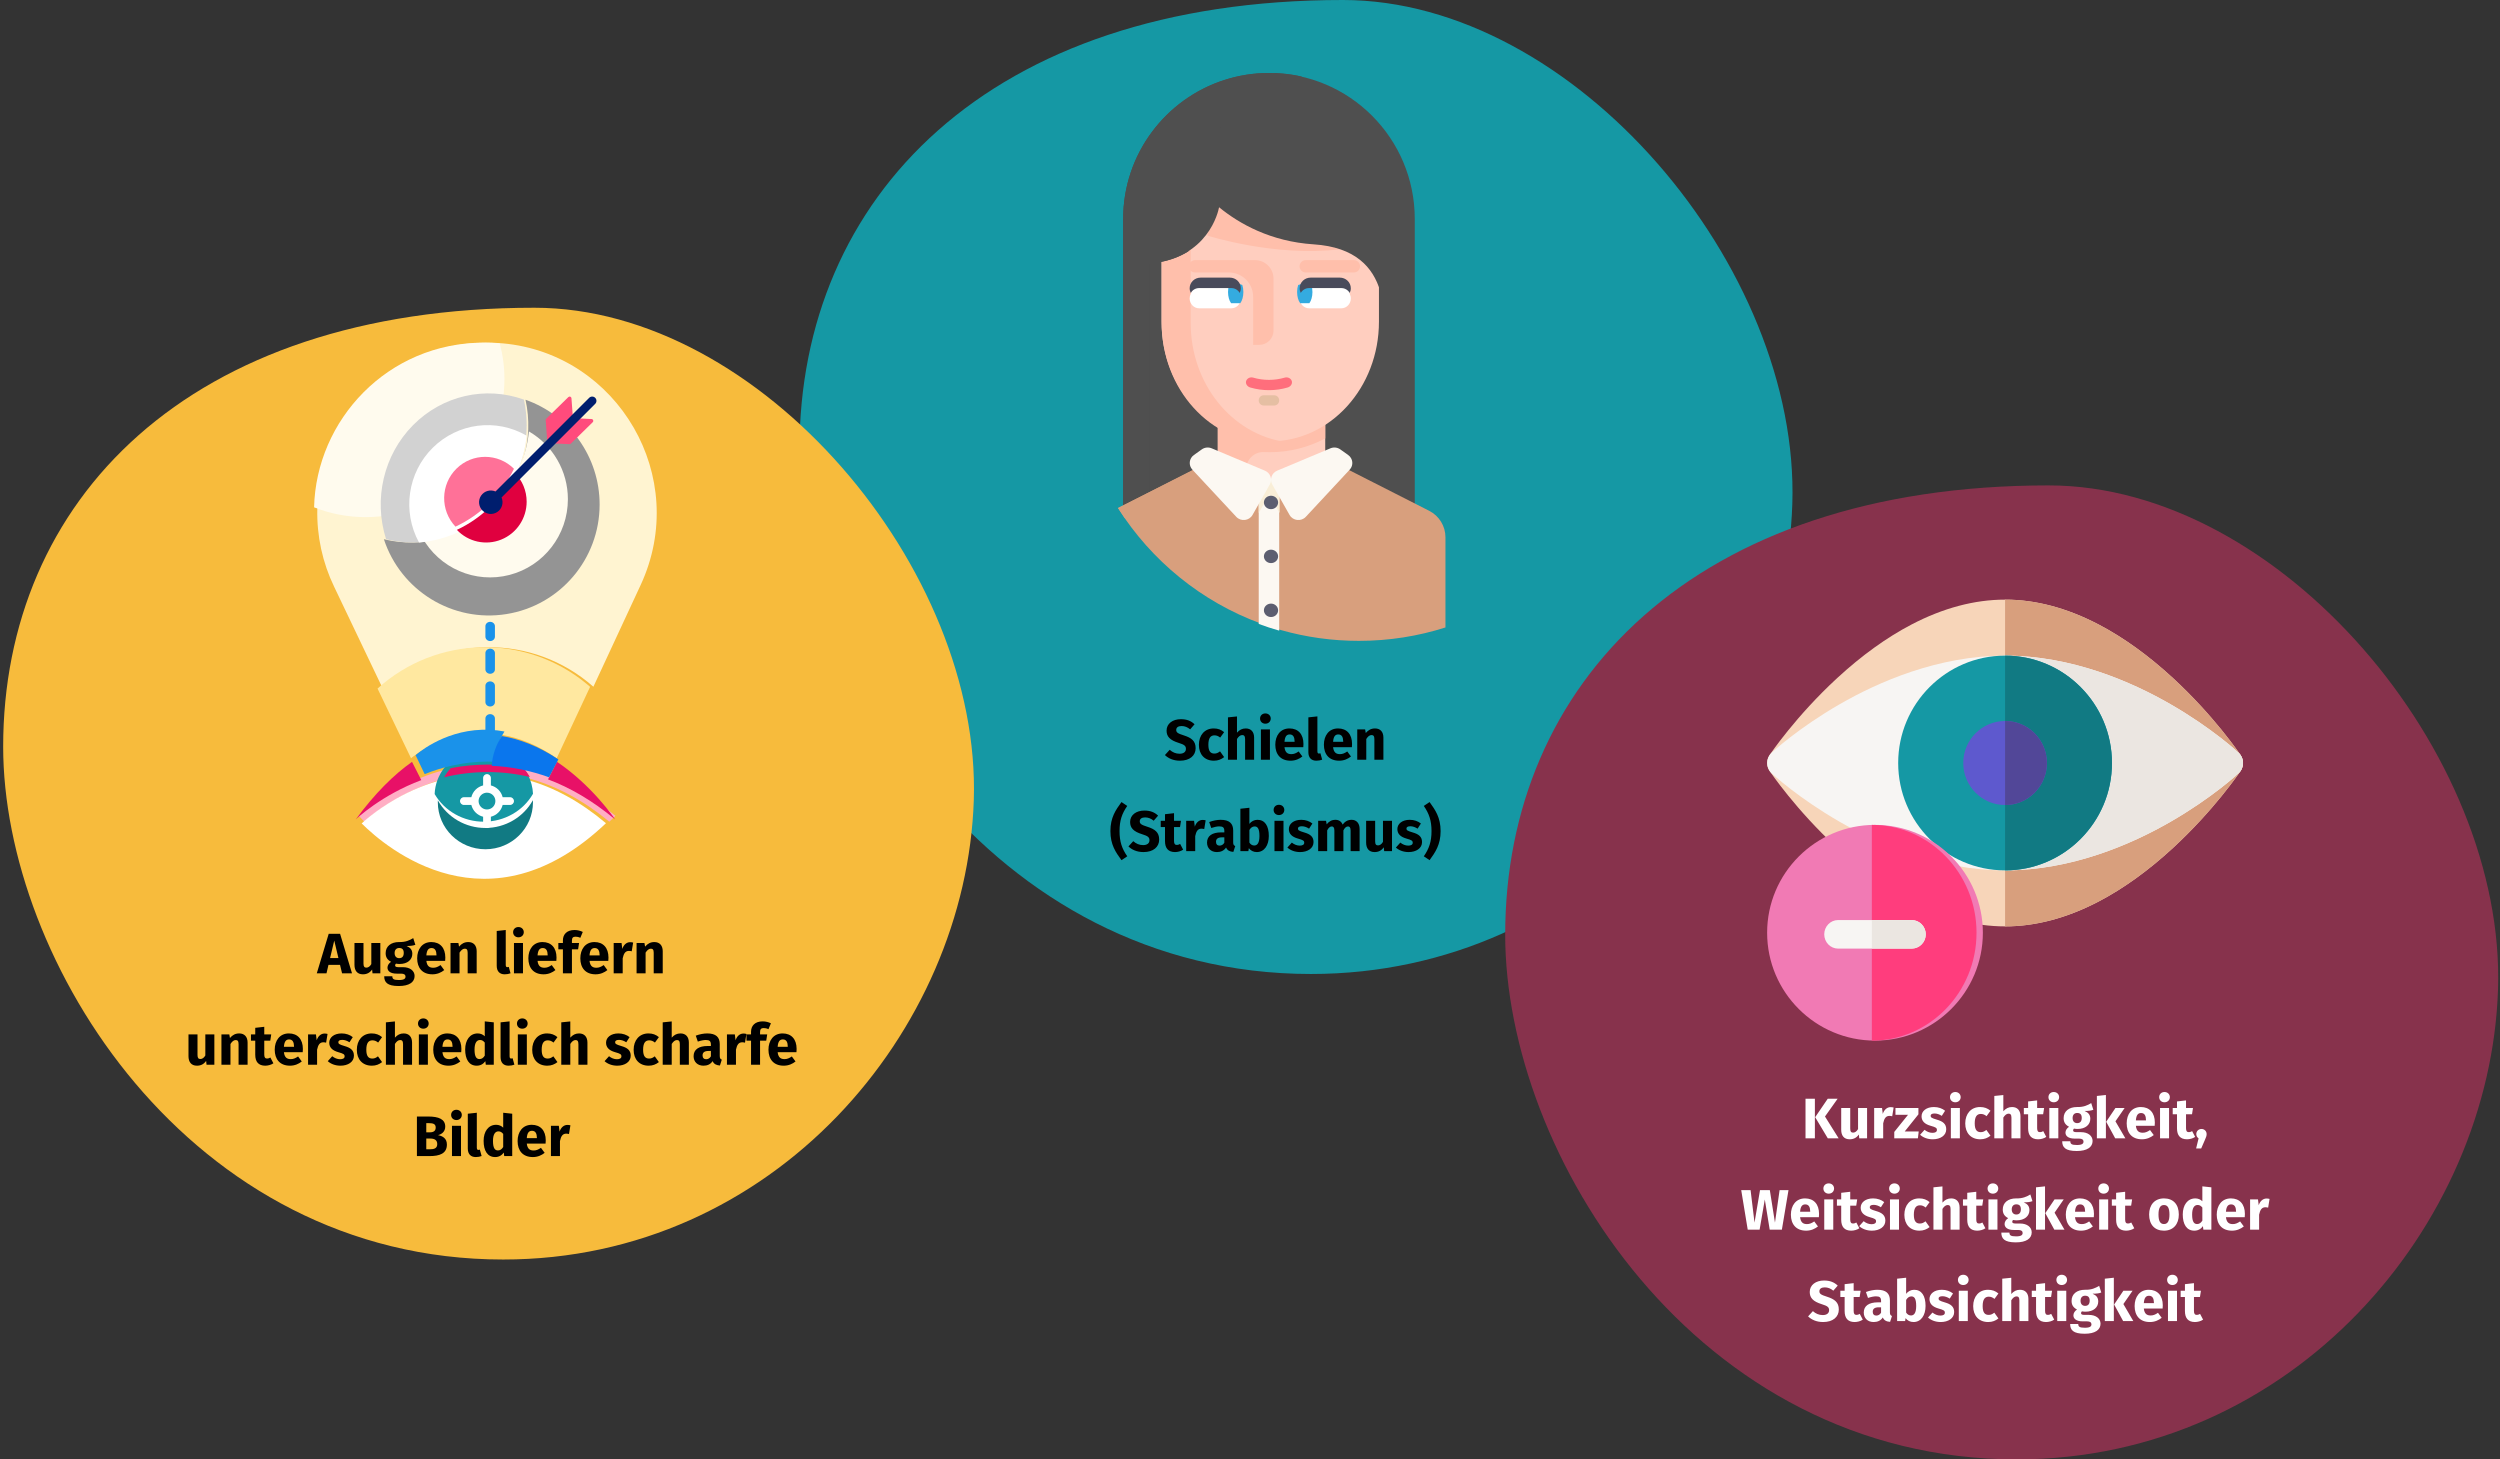 <?xml version="1.0" encoding="UTF-8"?>
<svg xmlns="http://www.w3.org/2000/svg" xmlns:xlink="http://www.w3.org/1999/xlink" width="788px" height="460px" viewBox="0 0 788 460" version="1.1">
  <rect x="0" y="0" width="788" height="460" fill="#333333" stroke="none"/>
  <title> schwachsichtigkeit-ursachen</title>
  <g id="Page-1" stroke="none" stroke-width="1" fill="none" fill-rule="evenodd">
    <g id="Illustrationen" transform="translate(-123, -18661)" fill-rule="nonzero">
      <g id="-schwachsichtigkeit-ursachen" transform="translate(123, 18661)">
        <g id="nagelpilz-risikofaktoren">
          <g id="asthma-diagnostik">
            <g id="schlafstoerungen-behandlung">
              <g id="Group">
                <g id="Group-25" transform="translate(252, 0)" fill="#1598A4">
                  <path d="M161.218,307 C248.325,307 310.499,233.365 312.939,158.853 C315.379,84.341 244.278,0 171.271,0 C59.322,0 0,62.439 0,141.605 C0,210.466 59.786,307 161.218,307 Z" id="Oval-Copy-28"></path>
                </g>
                <g id="Group-25" transform="translate(0.562, 97)" fill="#F7BB3C">
                  <path d="M158.051,300 C243.209,300 303.993,228.044 306.378,155.231 C308.764,82.418 239.253,0 167.878,0 C58.433,0 0.438,61.015 0.438,138.377 C0.438,205.667 58.887,300 158.051,300 Z" id="Oval-Copy-28"></path>
                </g>
                <g id="Group-26" transform="translate(474, 153)" fill="#87324C">
                  <path d="M161.656,307 C248.763,307 310.937,233.365 313.377,158.853 C315.817,84.341 244.716,0 171.709,0 C59.76,0 0.438,62.439 0.438,141.605 C0.438,210.466 60.224,307 161.656,307 Z" id="Oval-Copy-29"></path>
                </g>
              </g>
            </g>
          </g>
        </g>
        <g id="people-2" transform="translate(352, 23)">
          <path d="M87.484,37.896 L87.484,146.748 L7.563,146.748 C7.044,146.133 6.54,145.511 6.047,144.882 L6.047,37.896 L87.484,37.896 Z" id="Path" fill="#4F4F4F"></path>
          <rect id="Rectangle" fill="#FFCEBF" x="31.849" y="107.239" width="33.865" height="21.77"></rect>
          <path d="M40.778,106.433 L40.778,106.433 L31.849,106.432 L31.849,106.433 L31.849,106.433 L31.849,115.754 L31.849,115.755 L31.849,124.977 L40.778,124.977 L40.778,124.977 C40.778,121.855 43.347,119.344 46.428,119.491 C47.023,119.519 47.622,119.534 48.225,119.534 C54.536,119.534 60.486,117.962 65.714,115.188 L65.714,106.433 L40.778,106.433 L40.778,106.433 Z" id="Path" fill="#FFBFAB"></path>
          <path d="M82.646,40.301 L14.11,36.284 L14.11,78.377 C14.11,99.215 29.453,116.108 48.378,116.108 L48.378,116.108 C67.304,116.108 82.646,99.215 82.646,78.377 L82.646,40.301 L82.646,40.301 Z" id="Path" fill="#FFCEBF"></path>
          <g id="Group" transform="translate(14.11, 36.284)" fill="#FFBFAB">
            <path d="M9.195,42.519 L9.195,0.861 L0.06,0.325 L0.06,42.518 C0.06,63.406 15.426,80.339 34.381,80.339 L34.381,80.339 C35.93,80.339 37.454,80.224 38.949,80.005 C22.153,77.544 9.195,61.7 9.195,42.519 Z" id="Path"></path>
            <path d="M14.529,14.999 C14.529,14.999 35.89,21.801 56.179,19.294 C76.468,16.786 52.596,3.268 52.596,3.268 L18.083,0.968 L13.193,3.268" id="Path"></path>
            <path d="M60.631,22.705 L45.456,22.705 C44.382,22.705 43.511,23.576 43.511,24.65 L43.511,24.65 C43.511,25.724 44.382,26.595 45.456,26.595 L60.631,26.595 C61.705,26.595 62.576,25.724 62.576,24.65 L62.576,24.65 C62.576,23.575 61.705,22.705 60.631,22.705 Z" id="Path"></path>
            <path d="M10.622,22.705 C9.551,22.705 8.632,23.543 8.612,24.613 C8.593,25.705 9.471,26.595 10.557,26.595 L21.218,26.595 C25.452,26.595 28.883,30.027 28.883,34.26 L28.883,49.414 L30.815,49.414 C33.296,49.414 35.307,47.402 35.307,44.921 L35.307,28.557 C35.307,25.325 32.687,22.705 29.454,22.705 L10.622,22.705 Z" id="Path"></path>
          </g>
          <path d="M52.951,96.026 C49.702,96.972 46.248,96.972 42.999,96.026 C42.129,95.775 41.165,96.163 40.82,96.992 L40.82,96.992 C40.476,97.818 41.033,98.835 42.093,99.143 C45.935,100.262 50.016,100.262 53.857,99.143 C54.918,98.835 55.475,97.818 55.13,96.992 L55.13,96.992 C54.786,96.164 53.821,95.775 52.951,96.026 Z" id="Path" fill="#FF6E7C"></path>
          <path d="M49.652,101.595 L46.299,101.595 C45.444,101.595 44.75,102.316 44.75,103.207 L44.75,103.207 C44.75,104.098 45.443,104.82 46.299,104.82 L49.652,104.82 C50.507,104.82 51.2,104.098 51.2,103.207 L51.2,103.207 C51.2,102.316 50.507,101.595 49.652,101.595 Z" id="Path" fill="#E5BFA3"></path>
          <path d="M93.935,46.021 L93.935,136.559 L84.178,131.942 C84.178,131.942 84.178,98.65 84.178,89.182 C84.178,79.714 88.472,55.742 62.076,54.018 C48.518,53.133 38.645,47.547 32.247,42.324 C32.245,42.331 32.241,42.355 32.233,42.392 C32.233,42.394 32.233,42.394 32.233,42.394 C32.017,43.559 28.869,58.517 10.242,60.067 L10.242,134.344 L2.016,138.685 L2.016,46.021 C2.016,25.527 15.392,8.162 33.878,2.205 L33.88,2.205 C38.319,0.772 43.053,0 47.969,0 L47.98,0 C73.361,0 93.935,20.603 93.935,46.021 Z" id="Path" fill="#4F4F4F"></path>
          <path d="M58.457,1.146 C57.14,1.442 55.848,1.797 54.574,2.207 C36.003,8.164 22.569,25.527 22.569,46.022 L22.569,56.239 C19.497,58.163 15.49,59.635 10.278,60.066 L10.278,134.345 L2.016,138.685 L2.016,46.022 C2.016,25.527 15.449,8.164 34.02,2.207 C36.252,1.489 38.553,0.937 40.917,0.567 C43.281,0.194 45.707,0 48.173,0 L48.184,0 C51.715,0 55.154,0.395 58.457,1.146 Z" id="Path" fill="#4F4F4F"></path>
          <path d="M103.61,146.363 L103.61,174.774 C95.004,177.52 85.833,179 76.317,179 C67.846,179 59.647,177.825 51.88,175.633 C49.669,175.009 47.491,174.3 45.353,173.514 C26.673,166.647 10.905,153.744 0.403,137.165 L24.385,124.977 L45.353,128.128 L46.97,128.37 L51.88,129.189 L51.976,129.204 L51.976,132.667 L72.848,124.977 L98.484,138.006 C101.63,139.603 103.61,142.831 103.61,146.363 Z" id="Path" fill="#D89F7D"></path>
          <path d="M37.493,126.029 L31.31,124.872 L5.501,137.943 C4.342,138.529 3.338,139.336 2.533,140.297 C1.799,139.247 1.09,138.183 0.403,137.1 L24.546,124.872 L34.208,121.752 L37.493,126.029 Z" id="Path" fill="#D89F7D"></path>
          <path d="M51.2,128.203 L51.2,175.775 C49.015,175.153 46.863,174.447 44.75,173.665 L44.75,128.203 L51.2,128.203 L51.2,128.203 Z" id="Path" fill="#FCF8F2"></path>
          <path d="M52.813,128.203 L44.879,128.203 L44.879,128.826 L44.75,128.773 L44.75,138.685 L47.629,133.672 C47.903,133.195 48.033,132.68 48.033,132.174 C48.033,132.68 48.162,133.194 48.436,133.672 L51.316,138.685 L51.316,132.174 L52.812,132.174 L52.813,128.203 L52.813,128.203 Z" id="Path" fill="#F9EED7"></path>
          <g id="Group" transform="translate(22.98, 117.721)" fill="#FCF8F2">
            <path d="M6.938,0.588 L23.725,7.636 C25.456,8.362 26.165,10.395 25.251,12.007 L19.814,21.593 C18.76,23.453 16.153,23.751 14.69,22.178 L0.855,7.314 C-0.421,5.944 -0.197,3.792 1.334,2.701 L3.818,0.932 C4.723,0.286 5.908,0.156 6.938,0.588 Z" id="Path"></path>
            <path d="M44.366,0.588 L27.578,7.636 C25.848,8.362 25.138,10.395 26.052,12.007 L31.489,21.593 C32.544,23.453 35.15,23.751 36.613,22.178 L50.449,7.314 C51.724,5.944 51.501,3.792 49.969,2.701 L47.485,0.932 C46.58,0.286 45.395,0.156 44.366,0.588 Z" id="Path"></path>
          </g>
          <g id="Group" transform="translate(46.363, 133.041)" fill="#5C5E70">
            <ellipse id="Oval" cx="2.259" cy="2.332" rx="2.239" ry="2.117"></ellipse>
            <ellipse id="Oval" cx="2.259" cy="19.332" rx="2.239" ry="2.117"></ellipse>
            <ellipse id="Oval" cx="2.259" cy="36.331" rx="2.239" ry="2.117"></ellipse>
          </g>
          <path d="M73.777,71.077 C73.777,72.79 72.437,74.18 70.782,74.18 L60.646,74.18 C59.818,74.18 59.07,73.833 58.529,73.271 C57.986,72.709 57.651,71.933 57.651,71.077 C57.651,70.55 57.778,70.053 58.002,69.618 C58.506,68.641 58.64,67.084 59.785,67.084 L71.459,66.923 C72.287,66.923 72.932,68.739 73.107,67.967 C73.315,67.051 73.285,69.346 73.425,69.617 C73.65,70.053 73.777,70.55 73.777,71.077 Z" id="Path" fill="#FFFFFF"></path>
          <path d="M61.682,69.049 C61.682,70.488 61.303,71.767 60.714,72.568 L57.813,72.568 C57.225,71.767 56.845,70.487 56.845,69.049 C56.845,68.24 56.965,67.483 57.175,66.833 L59.393,66.117 L61.352,66.833 C61.562,67.483 61.682,68.24 61.682,69.049 Z" id="Path" fill="#34ABE0"></path>
          <path d="M60.646,67.798 L70.781,67.798 C71.609,67.798 72.357,68.124 72.899,68.652 C73.107,68.854 73.284,69.087 73.424,69.342 C73.648,68.896 73.777,68.397 73.777,67.868 C73.777,66.011 72.23,64.505 70.321,64.505 L61.107,64.505 C59.198,64.505 57.651,66.01 57.651,67.868 C57.651,68.398 57.78,68.897 58.004,69.342 C58.507,68.423 59.501,67.798 60.646,67.798 Z" id="Path" fill="#494B5B"></path>
          <path d="M39.106,71.077 C39.106,72.79 37.766,74.18 36.111,74.18 L25.975,74.18 C25.147,74.18 24.399,73.833 23.857,73.271 C23.314,72.709 22.98,71.933 22.98,71.077 C22.98,70.55 23.107,70.053 23.331,69.618 C23.835,68.641 23.969,67.084 25.114,67.084 L36.788,66.923 C37.616,66.923 38.261,68.739 38.436,67.967 C38.644,67.051 38.614,69.346 38.754,69.617 C38.978,70.053 39.106,70.549 39.106,71.077 Z" id="Path" fill="#FFFFFF"></path>
          <path d="M39.912,69.049 C39.912,70.488 39.532,71.767 38.944,72.568 L36.042,72.568 C35.454,71.767 35.074,70.487 35.074,69.049 C35.074,68.24 35.195,67.483 35.405,66.833 L37.623,66.117 L39.582,66.833 C39.792,67.483 39.912,68.24 39.912,69.049 Z" id="Path" fill="#34ABE0"></path>
          <path d="M25.975,67.798 L36.11,67.798 C36.938,67.798 37.686,68.124 38.228,68.652 C38.436,68.854 38.613,69.087 38.753,69.342 C38.976,68.896 39.106,68.398 39.106,67.868 C39.106,66.011 37.559,64.505 35.65,64.505 L26.435,64.505 C24.527,64.505 22.98,66.01 22.98,67.868 C22.98,68.398 23.109,68.897 23.333,69.342 C23.837,68.423 24.83,67.798 25.975,67.798 Z" id="Path" fill="#494B5B"></path>
        </g>
        <g id="myopia" transform="translate(557, 189)">
          <g id="Group">
            <path d="M75,103 C65.392,103 55.463,100.357 45.489,95.145 C37.674,91.061 29.806,85.392 22.104,78.296 C9.094,66.31 1.086,54.466 0.751,53.968 C-0.25,52.477 -0.25,50.524 0.751,49.032 C1.085,48.534 9.094,36.69 22.104,24.704 C29.806,17.608 37.674,11.939 45.489,7.856 C55.463,2.643 65.392,-1.04551288e-15 75,-1.04551288e-15 C84.608,-1.04551288e-15 94.537,2.643 104.511,7.855 C112.326,11.939 120.194,17.608 127.896,24.704 C140.906,36.69 148.915,48.534 149.249,49.032 C150.25,50.523 150.25,52.476 149.249,53.968 C148.915,54.466 140.906,66.31 127.896,78.296 C120.194,85.392 112.326,91.061 104.511,95.144 C94.537,100.357 84.608,103 75,103 Z" id="Path" fill="#F7D5B9"></path>
            <path d="M127.896,24.704 C120.194,17.608 112.326,11.939 104.511,7.855 C94.537,2.643 84.608,-3.13653865e-15 75,-3.13653865e-15 L75,103 C84.608,103 94.537,100.357 104.511,95.145 C112.326,91.061 120.194,85.392 127.896,78.296 C140.906,66.31 148.915,54.466 149.249,53.968 C150.25,52.477 150.25,50.524 149.249,49.032 C148.914,48.534 140.906,36.69 127.896,24.704 Z" id="Path" fill="#D89F7D"></path>
            <path d="M75,85.343 C53.89,85.343 35.01,77.023 22.889,70.044 C9.828,62.523 1.745,55.052 1.407,54.738 C0.51,53.902 4.68375339e-15,52.729 4.68375339e-15,51.5 C4.68375339e-15,50.271 0.51,49.098 1.407,48.262 C1.745,47.948 9.828,40.477 22.889,32.956 C35.01,25.977 53.89,17.657 75,17.657 C96.11,17.657 114.99,25.977 127.111,32.956 C140.173,40.477 148.255,47.948 148.593,48.262 C149.49,49.098 150,50.271 150,51.5 C150,52.729 149.49,53.902 148.593,54.738 C148.255,55.052 140.172,62.523 127.111,70.044 C114.99,77.023 96.11,85.343 75,85.343 Z" id="Path" fill="#F7F5F3"></path>
            <path d="M127.111,32.956 C114.99,25.977 96.11,17.657 75,17.657 L75,85.343 C96.11,85.343 114.99,77.023 127.111,70.044 C140.173,62.523 148.255,55.052 148.593,54.738 C149.49,53.902 150,52.729 150,51.5 C150,50.271 149.49,49.098 148.593,48.262 C148.255,47.948 140.172,40.477 127.111,32.956 L127.111,32.956 Z" id="Path" fill="#EBE6E1"></path>
            <path d="M75,85.343 C56.423,85.343 41.309,70.161 41.309,51.5 C41.309,32.839 56.423,17.657 75,17.657 C93.577,17.657 108.691,32.839 108.691,51.5 C108.691,70.161 93.577,85.343 75,85.343 Z" id="Path" fill="#1598A4"></path>
            <path d="M108.691,51.5 C108.691,32.839 93.577,17.657 75,17.657 L75,85.343 C93.577,85.343 108.691,70.161 108.691,51.5 Z" id="Path" fill="#117A83"></path>
            <path d="M75,64.743 C67.731,64.743 61.816,58.802 61.816,51.5 C61.816,44.198 67.731,38.257 75,38.257 C82.269,38.257 88.184,44.198 88.184,51.5 C88.184,58.802 82.269,64.743 75,64.743 Z" id="Path" fill="#5E59CE"></path>
            <path d="M88.184,51.5 C88.184,44.198 82.269,38.257 75,38.257 L75,64.743 C82.269,64.743 88.184,58.802 88.184,51.5 Z" id="Path" fill="#524798"></path>
          </g>
          <path d="M34,139 C15.252,139 0,123.748 0,105 C0,86.252 15.252,71 34,71 C52.748,71 68,86.252 68,105 C68,123.748 52.748,139 34,139 Z" id="Path" fill="#F17AB4"></path>
          <path d="M66,105 C66,86.252 51.196,71 33,71 L33,139 C51.196,139 66,123.748 66,105 Z" id="Path" fill="#FF3D7D"></path>
          <path d="M45.636,110 L22.364,110 C19.954,110 18,107.985 18,105.5 C18,103.015 19.954,101 22.364,101 L45.636,101 C48.046,101 50,103.015 50,105.5 C50,107.985 48.046,110 45.636,110 Z" id="Path" fill="#F7F5F3"></path>
          <path d="M45.364,101 L33,101 L33,110 L45.364,110 C47.924,110 50,107.985 50,105.5 C50,103.015 47.924,101 45.364,101 Z" id="Path" fill="#EBE6E1"></path>
        </g>
        <g id="concentrate" transform="translate(99, 108)">
          <path d="M102.916,76.431 L88.037,108.456 C68.986,91.638 40.408,91.872 21.632,109 L6.324,76.944 C2.642,69.317 0.822,60.918 1.014,52.442 C1.678,24.735 24.045,0 54.497,0 L54.501,0 C56.182,0 57.844,0.075 59.474,0.226 C95.747,3.503 118.751,42.357 102.916,76.431 L102.916,76.431 Z" id="Path" fill="#FFF4D1"></path>
          <path d="M60,11.506 C60.001,23.041 55.391,34.104 47.184,42.26 C38.978,50.417 27.847,55 16.241,55 C10.678,55.007 5.166,53.957 0,51.905 C0.664,24.481 23.051,0 53.53,0 L53.534,0 C55.217,0 56.879,0.074 58.511,0.223 C59.502,3.903 60.003,7.697 60,11.506 Z" id="Path" fill="#FFFBEE"></path>
          <path d="M87,108.491 L76.48,130.986 L76.46,130.986 C70.422,126.805 64.679,124.597 59.428,123.664 C42.41,120.635 30.558,131 30.558,131 L20,109.036 C38.569,92.204 66.719,91.604 85.99,107.63 C86.33,107.911 86.667,108.199 87,108.491 L87,108.491 Z" id="Path" fill="#FFE8A0"></path>
          <path d="M95,149.14 L93.065,151 C93.061,150.997 93.061,150.997 93.058,150.997 C84.695,144.136 76.024,139.53 67.161,137.215 C66.585,136.057 65.859,134.976 65,134 C67.889,134.601 70.726,135.417 73.488,136.441 L73.501,136.441 C77.17,137.81 80.708,139.492 84.074,141.468 C87.922,143.733 91.576,146.299 95,149.14 Z" id="Path" fill="#FFAEC4"></path>
          <path d="M44,134 C43.144,134.983 42.424,136.071 41.858,137.236 C36.725,138.595 31.787,140.574 27.159,143.128 C20.116,147.003 15.919,150.939 15.881,150.973 L15.853,151 L14,149.075 C14.014,149.061 14.063,149.017 14.136,148.949 C14.174,148.915 14.219,148.874 14.272,148.827 C14.324,148.779 14.383,148.725 14.449,148.667 C14.477,148.64 14.509,148.613 14.54,148.585 C20.612,143.447 27.563,139.388 35.076,136.594 L35.073,136.591 L35.076,136.591 C37.979,135.509 40.962,134.642 44,134 L44,134 Z" id="Path" fill="#FFAEC4"></path>
          <path d="M92,151.479 C54.987,186.629 22.816,159.329 15,151.551 L15.026,151.523 C15.063,151.489 19.126,147.569 25.942,143.711 C30.422,141.167 35.201,139.196 40.168,137.843 C44.596,136.634 49.162,136.015 53.751,136 C58.179,136.002 62.589,136.589 66.865,137.745 C75.468,140.051 83.882,144.644 92,151.479 L92,151.479 Z" id="Path" fill="#FFFFFF"></path>
          <path d="M33.69,160 C33.477,160 33.267,159.936 33.079,159.814 C30.819,158.349 28.638,156.707 26.552,154.898 C26.17,154.568 25.962,154.016 26.006,153.448 C26.049,152.88 26.338,152.384 26.763,152.146 C27.187,151.908 27.684,151.964 28.065,152.294 C30.06,154.023 32.144,155.592 34.304,156.993 C34.835,157.336 35.106,158.077 34.961,158.789 C34.816,159.501 34.292,160.001 33.69,160 L33.69,160 Z" id="Path" fill="#FFFFFF"></path>
          <path d="M43.47,164 C43.327,164 43.186,163.983 43.049,163.95 C41.358,163.543 39.646,163.053 37.962,162.492 C37.18,162.228 36.798,161.48 37.107,160.819 C37.415,160.158 38.299,159.831 39.084,160.087 C40.677,160.617 42.293,161.08 43.889,161.464 C44.623,161.641 45.091,162.248 44.985,162.886 C44.88,163.524 44.233,164 43.47,164 L43.47,164 Z" id="Path" fill="#FFFFFF"></path>
          <g id="Group" transform="translate(13, 132)">
            <path d="M81.88,18.282 C74.623,12.24 67.527,8.199 60.738,5.662 L63.553,0.119 C74.62,7.578 81.549,17.786 81.88,18.282 L81.88,18.282 Z" id="Path" fill="#E81167"></path>
            <path d="M20.794,5.891 C8.224,10.611 0.362,18.06 0.12,18.289 C6.15,10.098 12.098,4.208 17.869,0.133 L20.794,5.891 Z" id="Path" fill="#E81167"></path>
            <path d="M55.992,12.877 C55.992,21.054 49.279,27.683 40.997,27.683 C32.715,27.683 26.001,21.054 26.001,12.877 C26.001,12.681 26.004,12.485 26.015,12.293 C29.042,17.668 34.788,20.995 41.017,20.98 C47.246,20.964 52.975,17.609 55.975,12.219 C55.989,12.435 55.992,12.657 55.992,12.877 L55.992,12.877 Z" id="Path" fill="#117A83"></path>
          </g>
          <path d="M69,142.206 C65.896,147.616 59.968,150.984 53.523,151 C47.078,151.015 41.133,147.676 38,142.28 C38.249,136.173 42.376,130.835 48.402,128.826 C54.429,126.817 61.124,128.548 65.277,133.188 C66.151,134.162 66.89,135.24 67.476,136.395 C68.394,138.212 68.912,140.19 69,142.206 L69,142.206 Z" id="Path" fill="#1598A4"></path>
          <path d="M61.777,143.277 L59.436,143.277 C58.979,141.448 57.552,140.02 55.723,139.564 L55.723,137.223 C55.723,136.548 55.176,136 54.5,136 C53.824,136 53.277,136.548 53.277,137.223 L53.277,139.564 C51.448,140.02 50.02,141.448 49.564,143.277 L47.223,143.277 C46.548,143.277 46,143.824 46,144.5 C46,145.176 46.548,145.723 47.223,145.723 L49.564,145.723 C50.02,147.552 51.448,148.98 53.277,149.436 L53.277,151.777 C53.277,152.452 53.824,153 54.5,153 C55.176,153 55.723,152.452 55.723,151.777 L55.723,149.436 C57.552,148.98 58.979,147.552 59.436,145.723 L61.777,145.723 C62.452,145.723 63,145.176 63,144.5 C63,143.824 62.452,143.277 61.777,143.277 L61.777,143.277 Z M54.5,147.144 C53.43,147.144 52.466,146.5 52.057,145.512 C51.647,144.524 51.874,143.387 52.63,142.63 C53.386,141.874 54.524,141.648 55.512,142.057 C56.5,142.466 57.144,143.43 57.144,144.5 C57.143,145.96 55.96,147.143 54.5,147.144 L54.5,147.144 Z" id="Shape" fill="#FFFFFF"></path>
          <path d="M65.881,134.045 C62.219,133.35 58.485,133 54.74,133 C50.825,133.004 46.922,133.378 43.096,134.115 C42.259,134.992 41.554,135.961 41,137 C45.477,135.918 50.096,135.363 54.736,135.351 C59.216,135.353 63.675,135.878 68,136.913 C67.435,135.88 66.723,134.916 65.881,134.045 L65.881,134.045 Z" id="Path" fill="#E81167"></path>
          <path d="M60,122.565 C58.231,125.415 57.203,128.701 57.019,132.097 C56.259,132.062 55.507,132.045 54.76,132.045 C50.936,132.05 47.123,132.482 43.385,133.334 C40.48,133.995 37.628,134.886 34.851,136 L32,130.039 C32,130.039 40.297,122.415 52.918,122.016 C53.788,121.988 54.676,121.996 55.583,122.041 C57.065,122.115 58.54,122.29 60,122.565 L60,122.565 Z" id="Path" fill="#1A92EA"></path>
          <path d="M77,131.36 L74.047,137 L74.033,137 C71.184,135.963 68.258,135.136 65.278,134.526 C62.224,133.899 59.12,133.518 56,133.387 C56.198,130.043 57.304,126.807 59.207,124 C64.694,124.936 70.693,127.155 77,131.36 L77,131.36 Z" id="Path" fill="#0A76ED"></path>
          <path d="M55.5,125 C54.672,125 54,124.384 54,123.625 L54,118.469 C54,117.709 54.672,117.094 55.5,117.094 C56.328,117.094 57,117.709 57,118.469 L57,123.625 C57,124.384 56.328,125 55.5,125 Z M55.5,114.687 C54.672,114.687 54,114.072 54,113.312 L54,108.156 C54,107.397 54.672,106.781 55.5,106.781 C56.328,106.781 57,107.397 57,108.156 L57,113.312 C57,114.072 56.328,114.687 55.5,114.687 Z M55.5,104.375 C54.672,104.375 54,103.759 54,103 L54,97.843 C54,97.084 54.672,96.468 55.5,96.468 C56.328,96.468 57,97.084 57,97.843 L57,103 C57,103.759 56.328,104.375 55.5,104.375 Z M55.5,94.062 C54.672,94.062 54,93.446 54,92.687 L54,89.375 C54,88.616 54.672,88 55.5,88 C56.328,88 57,88.616 57,89.375 L57,92.687 C57,93.446 56.328,94.062 55.5,94.062 Z" id="Shape" fill="#1A92EA"></path>
          <path d="M90,51.023 C89.997,68.2 77.559,82.834 60.649,85.555 C43.739,88.276 27.361,78.28 22,61.966 C34.37,64.974 47.413,61.364 56.495,52.419 C65.577,43.474 69.412,30.46 66.638,18 C80.63,22.91 90,36.154 90,51.023 L90,51.023 Z" id="Path" fill="#949494"></path>
          <path d="M67,26.03 C66.994,37.37 61.946,48.081 53.304,55.089 C44.662,62.098 33.381,64.63 22.697,61.959 C18.665,49.298 21.947,35.374 31.165,26.036 C40.383,16.699 53.939,13.566 66.138,17.954 C66.713,20.606 67.002,23.314 67,26.03 L67,26.03 Z" id="Path" fill="#D2D2D2"></path>
          <path d="M80,49.353 C79.998,60.592 72.429,70.407 61.597,73.216 C50.766,76.024 39.415,71.115 34,61.28 C51.753,59.797 65.931,45.808 67.729,28 C75.325,32.401 80.003,40.543 80,49.353 L80,49.353 Z" id="Path" fill="#FFFBEE"></path>
          <path d="M67,29.332 C65.191,47.347 50.932,61.499 33.077,63 C27.72,53.199 29.483,40.991 37.388,33.146 C45.292,25.301 57.401,23.741 67,29.332 L67,29.332 Z" id="Path" fill="#FFFFFF"></path>
          <path d="M67,50.142 C67.001,55.398 63.825,60.126 58.981,62.079 C54.136,64.032 48.6,62.818 45,59.013 C52.948,55.3 59.381,48.938 63.212,41 C65.64,43.413 67.005,46.706 67,50.142 L67,50.142 Z" id="Path" fill="#E0003F"></path>
          <path d="M63,39.763 C59.123,47.8 52.613,54.241 44.569,58 C39.696,52.851 39.83,44.713 44.867,39.728 C49.905,34.744 57.981,34.759 63,39.763 L63,39.763 Z" id="Path" fill="#FF7198"></path>
          <path d="M81.125,17.543 L81.55,23.29 C81.572,23.586 81.81,23.819 82.103,23.832 L87.446,24.074 C87.677,24.085 87.88,24.234 87.962,24.453 C88.044,24.672 87.99,24.919 87.823,25.082 L80.919,31.835 C80.804,31.947 80.649,32.007 80.49,31.999 L74.052,31.708 C73.758,31.694 73.521,31.462 73.499,31.165 L73.002,24.444 C72.989,24.27 73.053,24.1 73.177,23.979 L80.143,17.165 C80.305,17.007 80.542,16.957 80.753,17.038 C80.963,17.119 81.108,17.316 81.125,17.543 L81.125,17.543 Z" id="Path" fill="#FF4B7C"></path>
          <path d="M88.607,17.393 C88.082,16.869 87.232,16.869 86.708,17.393 L57.187,46.914 C55.557,46.199 53.65,46.744 52.645,48.213 C51.641,49.682 51.825,51.658 53.083,52.916 C54.342,54.175 56.318,54.359 57.787,53.355 C59.256,52.35 59.801,50.443 59.086,48.813 L88.607,19.292 C88.859,19.041 89,18.699 89,18.343 C89,17.987 88.859,17.645 88.607,17.393 L88.607,17.393 Z" id="Path" fill="#001E6E"></path>
        </g>
        <path d="M102.908,306.8 L103.538,304.118 L107.174,304.118 L107.822,306.8 L110.954,306.8 L107.192,294.326 L103.61,294.326 L99.848,306.8 L102.908,306.8 Z M106.67,301.976 L104.042,301.976 L105.356,296.468 L106.67,301.976 Z M114.392,307.106 C115.652,307.106 116.588,306.602 117.29,305.594 L117.416,306.8 L119.882,306.8 L119.882,297.242 L117.038,297.242 L117.038,303.884 C116.624,304.604 116.084,305 115.49,305 C114.896,305 114.572,304.712 114.572,303.74 L114.572,297.242 L111.728,297.242 L111.728,304.1 C111.728,305.954 112.61,307.106 114.392,307.106 Z M125.678,310.796 C128.954,310.796 130.682,309.59 130.682,307.628 C130.682,306.026 129.26,304.856 127.028,304.856 L125.588,304.856 C124.67,304.856 124.544,304.568 124.544,304.28 C124.544,304.064 124.652,303.848 124.85,303.74 C125.192,303.812 125.552,303.848 125.948,303.848 C128.432,303.848 129.962,302.498 129.962,300.644 C129.962,299.402 129.368,298.7 128.162,298.178 C129.368,298.178 130.25,298.07 130.916,297.8 L130.25,295.694 C129.098,296.378 127.874,296.99 125.75,296.936 C123.248,296.936 121.556,298.268 121.556,300.428 C121.556,301.67 122.042,302.516 123.266,303.164 C122.582,303.596 122.132,304.298 122.132,305 C122.132,306.026 122.978,306.89 125.066,306.89 L126.452,306.89 C127.406,306.89 127.82,307.268 127.82,307.826 C127.82,308.438 127.424,308.906 125.75,308.906 C124.022,308.906 123.662,308.546 123.662,307.718 L121.106,307.718 C121.106,309.608 122.06,310.796 125.678,310.796 Z M125.822,302.012 C124.958,302.012 124.382,301.436 124.382,300.392 C124.382,299.402 124.94,298.808 125.822,298.808 C126.776,298.808 127.262,299.294 127.262,300.356 C127.262,301.454 126.758,302.012 125.822,302.012 Z M136.298,307.106 C137.846,307.106 139.07,306.53 140.024,305.774 L138.854,304.19 C138.026,304.766 137.342,305.036 136.568,305.036 C135.398,305.036 134.588,304.568 134.39,302.858 L140.312,302.858 C140.348,302.57 140.366,302.138 140.366,301.832 C140.366,298.736 138.692,296.936 135.956,296.936 C133.058,296.936 131.492,299.204 131.492,302.066 C131.492,305.054 133.112,307.106 136.298,307.106 Z M137.576,301.148 L134.39,301.148 C134.516,299.438 135.074,298.826 136.028,298.826 C137.162,298.826 137.558,299.726 137.576,301.022 L137.576,301.148 Z M144.848,306.8 L144.848,300.266 C145.352,299.474 145.874,299.024 146.504,299.024 C147.062,299.024 147.404,299.294 147.404,300.302 L147.404,306.8 L150.248,306.8 L150.248,299.816 C150.248,297.998 149.258,296.936 147.602,296.936 C146.414,296.936 145.496,297.422 144.686,298.376 L144.488,297.242 L142.004,297.242 L142.004,306.8 L144.848,306.8 Z M159.086,307.106 C159.752,307.106 160.436,306.98 160.922,306.782 L160.364,304.766 C160.238,304.82 160.04,304.856 159.896,304.856 C159.59,304.856 159.41,304.658 159.41,304.118 L159.41,293.138 L156.566,293.444 L156.566,304.406 C156.566,306.17 157.502,307.106 159.086,307.106 Z M163.406,295.442 C164.396,295.442 165.098,294.74 165.098,293.822 C165.098,292.904 164.396,292.202 163.406,292.202 C162.416,292.202 161.732,292.904 161.732,293.822 C161.732,294.74 162.416,295.442 163.406,295.442 Z M164.846,306.8 L164.846,297.242 L162.002,297.242 L162.002,306.8 L164.846,306.8 Z M171.344,307.106 C172.892,307.106 174.116,306.53 175.07,305.774 L173.9,304.19 C173.072,304.766 172.388,305.036 171.614,305.036 C170.444,305.036 169.634,304.568 169.436,302.858 L175.358,302.858 C175.394,302.57 175.412,302.138 175.412,301.832 C175.412,298.736 173.738,296.936 171.002,296.936 C168.104,296.936 166.538,299.204 166.538,302.066 C166.538,305.054 168.158,307.106 171.344,307.106 Z M172.622,301.148 L169.436,301.148 C169.562,299.438 170.12,298.826 171.074,298.826 C172.208,298.826 172.604,299.726 172.622,301.022 L172.622,301.148 Z M180.272,306.8 L180.272,299.222 L182.216,299.222 L182.522,297.242 L180.272,297.242 L180.272,296.504 C180.272,295.604 180.596,295.244 181.424,295.244 C181.838,295.244 182.378,295.334 182.918,295.604 L183.692,293.75 C182.99,293.39 182.072,293.138 181.082,293.138 C178.634,293.138 177.428,294.56 177.428,296.396 L177.428,297.242 L175.988,297.242 L175.988,299.222 L177.428,299.222 L177.428,306.8 L180.272,306.8 Z M187.724,307.106 C189.272,307.106 190.496,306.53 191.45,305.774 L190.28,304.19 C189.452,304.766 188.768,305.036 187.994,305.036 C186.824,305.036 186.014,304.568 185.816,302.858 L191.738,302.858 C191.774,302.57 191.792,302.138 191.792,301.832 C191.792,298.736 190.118,296.936 187.382,296.936 C184.484,296.936 182.918,299.204 182.918,302.066 C182.918,305.054 184.538,307.106 187.724,307.106 Z M189.002,301.148 L185.816,301.148 C185.942,299.438 186.5,298.826 187.454,298.826 C188.588,298.826 188.984,299.726 189.002,301.022 L189.002,301.148 Z M196.274,306.8 L196.274,302.066 C196.58,300.608 197.066,299.726 198.254,299.726 C198.578,299.726 198.812,299.78 199.118,299.852 L199.568,297.098 C199.262,297.008 198.974,296.972 198.614,296.972 C197.516,296.972 196.58,297.764 196.148,299.096 L195.914,297.242 L193.43,297.242 L193.43,306.8 L196.274,306.8 Z M203.492,306.8 L203.492,300.266 C203.996,299.474 204.518,299.024 205.148,299.024 C205.706,299.024 206.048,299.294 206.048,300.302 L206.048,306.8 L208.892,306.8 L208.892,299.816 C208.892,297.998 207.902,296.936 206.246,296.936 C205.058,296.936 204.14,297.422 203.33,298.376 L203.132,297.242 L200.648,297.242 L200.648,306.8 L203.492,306.8 Z M62.075,335.906 C63.335,335.906 64.271,335.402 64.973,334.394 L65.099,335.6 L67.565,335.6 L67.565,326.042 L64.721,326.042 L64.721,332.684 C64.307,333.404 63.767,333.8 63.173,333.8 C62.579,333.8 62.255,333.512 62.255,332.54 L62.255,326.042 L59.411,326.042 L59.411,332.9 C59.411,334.754 60.293,335.906 62.075,335.906 Z M72.641,335.6 L72.641,329.066 C73.145,328.274 73.667,327.824 74.297,327.824 C74.855,327.824 75.197,328.094 75.197,329.102 L75.197,335.6 L78.041,335.6 L78.041,328.616 C78.041,326.798 77.051,325.736 75.395,325.736 C74.207,325.736 73.289,326.222 72.479,327.176 L72.281,326.042 L69.797,326.042 L69.797,335.6 L72.641,335.6 Z M83.585,335.906 C84.449,335.906 85.457,335.654 86.177,335.15 L85.223,333.332 C84.845,333.566 84.521,333.656 84.197,333.656 C83.603,333.656 83.297,333.332 83.297,332.414 L83.297,328.022 L85.187,328.022 L85.493,326.042 L83.297,326.042 L83.297,323.648 L80.453,323.972 L80.453,326.042 L79.103,326.042 L79.103,328.022 L80.453,328.022 L80.453,332.45 C80.453,334.7 81.479,335.888 83.585,335.906 Z M91.397,335.906 C92.945,335.906 94.169,335.33 95.123,334.574 L93.953,332.99 C93.125,333.566 92.441,333.836 91.667,333.836 C90.497,333.836 89.687,333.368 89.489,331.658 L95.411,331.658 C95.447,331.37 95.465,330.938 95.465,330.632 C95.465,327.536 93.791,325.736 91.055,325.736 C88.157,325.736 86.591,328.004 86.591,330.866 C86.591,333.854 88.211,335.906 91.397,335.906 Z M92.675,329.948 L89.489,329.948 C89.615,328.238 90.173,327.626 91.127,327.626 C92.261,327.626 92.657,328.526 92.675,329.822 L92.675,329.948 Z M99.947,335.6 L99.947,330.866 C100.253,329.408 100.739,328.526 101.927,328.526 C102.251,328.526 102.485,328.58 102.791,328.652 L103.241,325.898 C102.935,325.808 102.647,325.772 102.287,325.772 C101.189,325.772 100.253,326.564 99.821,327.896 L99.587,326.042 L97.103,326.042 L97.103,335.6 L99.947,335.6 Z M107.309,335.906 C109.685,335.906 111.557,334.736 111.557,332.756 C111.557,331.046 110.495,330.254 108.605,329.714 C106.895,329.21 106.643,328.994 106.643,328.49 C106.643,328.058 107.021,327.77 107.885,327.77 C108.623,327.77 109.415,328.04 110.153,328.526 L111.197,326.906 C110.315,326.186 109.073,325.736 107.687,325.736 C105.275,325.736 103.781,327.014 103.781,328.652 C103.781,330.128 104.717,331.1 106.607,331.64 C108.335,332.126 108.623,332.324 108.623,332.99 C108.623,333.548 108.101,333.872 107.219,333.872 C106.301,333.872 105.419,333.494 104.717,332.918 L103.313,334.484 C104.249,335.33 105.653,335.906 107.309,335.906 Z M117.209,335.906 C118.523,335.906 119.549,335.474 120.431,334.772 L119.135,332.954 C118.505,333.44 118.037,333.656 117.353,333.656 C116.219,333.656 115.463,333.008 115.463,330.884 C115.463,328.742 116.165,327.914 117.389,327.914 C118.037,327.914 118.595,328.13 119.189,328.616 L120.431,326.906 C119.513,326.132 118.487,325.736 117.155,325.736 C114.293,325.736 112.475,327.86 112.475,330.902 C112.475,333.926 114.275,335.906 117.209,335.906 Z M124.481,335.6 L124.481,329.048 C124.985,328.274 125.507,327.824 126.137,327.824 C126.677,327.824 127.037,328.094 127.037,329.102 L127.037,335.6 L129.881,335.6 L129.881,328.616 C129.881,326.798 128.891,325.736 127.235,325.736 C126.119,325.736 125.255,326.186 124.481,327.068 L124.481,321.956 L121.637,322.244 L121.637,335.6 L124.481,335.6 Z M133.427,324.242 C134.417,324.242 135.119,323.54 135.119,322.622 C135.119,321.704 134.417,321.002 133.427,321.002 C132.437,321.002 131.753,321.704 131.753,322.622 C131.753,323.54 132.437,324.242 133.427,324.242 Z M134.867,335.6 L134.867,326.042 L132.023,326.042 L132.023,335.6 L134.867,335.6 Z M141.365,335.906 C142.913,335.906 144.137,335.33 145.091,334.574 L143.921,332.99 C143.093,333.566 142.409,333.836 141.635,333.836 C140.465,333.836 139.655,333.368 139.457,331.658 L145.379,331.658 C145.415,331.37 145.433,330.938 145.433,330.632 C145.433,327.536 143.759,325.736 141.023,325.736 C138.125,325.736 136.559,328.004 136.559,330.866 C136.559,333.854 138.179,335.906 141.365,335.906 Z M142.643,329.948 L139.457,329.948 C139.583,328.238 140.141,327.626 141.095,327.626 C142.229,327.626 142.625,328.526 142.643,329.822 L142.643,329.948 Z M150.257,335.906 C151.553,335.906 152.417,335.276 152.975,334.484 L153.119,335.6 L155.639,335.6 L155.639,322.244 L152.795,321.938 L152.795,326.636 C152.237,326.078 151.463,325.736 150.581,325.736 C148.115,325.736 146.621,327.842 146.621,330.794 C146.621,333.89 147.827,335.906 150.257,335.906 Z M151.157,333.818 C150.221,333.818 149.573,333.188 149.573,330.812 C149.573,328.67 150.293,327.806 151.319,327.806 C151.949,327.806 152.363,328.112 152.795,328.616 L152.795,332.738 C152.345,333.458 151.823,333.818 151.157,333.818 Z M160.301,335.906 C160.967,335.906 161.651,335.78 162.137,335.582 L161.579,333.566 C161.453,333.62 161.255,333.656 161.111,333.656 C160.805,333.656 160.625,333.458 160.625,332.918 L160.625,321.938 L157.781,322.244 L157.781,333.206 C157.781,334.97 158.717,335.906 160.301,335.906 Z M164.621,324.242 C165.611,324.242 166.313,323.54 166.313,322.622 C166.313,321.704 165.611,321.002 164.621,321.002 C163.631,321.002 162.947,321.704 162.947,322.622 C162.947,323.54 163.631,324.242 164.621,324.242 Z M166.061,335.6 L166.061,326.042 L163.217,326.042 L163.217,335.6 L166.061,335.6 Z M172.487,335.906 C173.801,335.906 174.827,335.474 175.709,334.772 L174.413,332.954 C173.783,333.44 173.315,333.656 172.631,333.656 C171.497,333.656 170.741,333.008 170.741,330.884 C170.741,328.742 171.443,327.914 172.667,327.914 C173.315,327.914 173.873,328.13 174.467,328.616 L175.709,326.906 C174.791,326.132 173.765,325.736 172.433,325.736 C169.571,325.736 167.753,327.86 167.753,330.902 C167.753,333.926 169.553,335.906 172.487,335.906 Z M179.759,335.6 L179.759,329.048 C180.263,328.274 180.785,327.824 181.415,327.824 C181.955,327.824 182.315,328.094 182.315,329.102 L182.315,335.6 L185.159,335.6 L185.159,328.616 C185.159,326.798 184.169,325.736 182.513,325.736 C181.397,325.736 180.533,326.186 179.759,327.068 L179.759,321.956 L176.915,322.244 L176.915,335.6 L179.759,335.6 Z M194.555,335.906 C196.931,335.906 198.803,334.736 198.803,332.756 C198.803,331.046 197.741,330.254 195.851,329.714 C194.141,329.21 193.889,328.994 193.889,328.49 C193.889,328.058 194.267,327.77 195.131,327.77 C195.869,327.77 196.661,328.04 197.399,328.526 L198.443,326.906 C197.561,326.186 196.319,325.736 194.933,325.736 C192.521,325.736 191.027,327.014 191.027,328.652 C191.027,330.128 191.963,331.1 193.853,331.64 C195.581,332.126 195.869,332.324 195.869,332.99 C195.869,333.548 195.347,333.872 194.465,333.872 C193.547,333.872 192.665,333.494 191.963,332.918 L190.559,334.484 C191.495,335.33 192.899,335.906 194.555,335.906 Z M204.455,335.906 C205.769,335.906 206.795,335.474 207.677,334.772 L206.381,332.954 C205.751,333.44 205.283,333.656 204.599,333.656 C203.465,333.656 202.709,333.008 202.709,330.884 C202.709,328.742 203.411,327.914 204.635,327.914 C205.283,327.914 205.841,328.13 206.435,328.616 L207.677,326.906 C206.759,326.132 205.733,325.736 204.401,325.736 C201.539,325.736 199.721,327.86 199.721,330.902 C199.721,333.926 201.521,335.906 204.455,335.906 Z M211.727,335.6 L211.727,329.048 C212.231,328.274 212.753,327.824 213.383,327.824 C213.923,327.824 214.283,328.094 214.283,329.102 L214.283,335.6 L217.127,335.6 L217.127,328.616 C217.127,326.798 216.137,325.736 214.481,325.736 C213.365,325.736 212.501,326.186 211.727,327.068 L211.727,321.956 L208.883,322.244 L208.883,335.6 L211.727,335.6 Z M221.735,335.906 C222.869,335.906 223.931,335.528 224.615,334.466 C225.047,335.42 225.785,335.762 226.919,335.852 L227.513,333.998 C227.063,333.836 226.865,333.566 226.865,332.828 L226.865,329.12 C226.865,326.906 225.677,325.736 222.905,325.736 C221.825,325.736 220.511,325.988 219.305,326.438 L219.953,328.31 C220.907,327.986 221.843,327.806 222.455,327.806 C223.625,327.806 224.075,328.148 224.075,329.282 L224.075,329.696 L223.103,329.696 C220.205,329.696 218.621,330.83 218.621,332.918 C218.621,334.664 219.827,335.906 221.735,335.906 Z M222.563,333.872 C221.861,333.872 221.447,333.422 221.447,332.666 C221.447,331.712 222.077,331.262 223.373,331.262 L224.075,331.262 L224.075,332.954 C223.733,333.53 223.229,333.872 222.563,333.872 Z M231.977,335.6 L231.977,330.866 C232.283,329.408 232.769,328.526 233.957,328.526 C234.281,328.526 234.515,328.58 234.821,328.652 L235.271,325.898 C234.965,325.808 234.677,325.772 234.317,325.772 C233.219,325.772 232.283,326.564 231.851,327.896 L231.617,326.042 L229.133,326.042 L229.133,335.6 L231.977,335.6 Z M239.573,335.6 L239.573,328.022 L241.517,328.022 L241.823,326.042 L239.573,326.042 L239.573,325.304 C239.573,324.404 239.897,324.044 240.725,324.044 C241.139,324.044 241.679,324.134 242.219,324.404 L242.993,322.55 C242.291,322.19 241.373,321.938 240.383,321.938 C237.935,321.938 236.729,323.36 236.729,325.196 L236.729,326.042 L235.289,326.042 L235.289,328.022 L236.729,328.022 L236.729,335.6 L239.573,335.6 Z M247.025,335.906 C248.573,335.906 249.797,335.33 250.751,334.574 L249.581,332.99 C248.753,333.566 248.069,333.836 247.295,333.836 C246.125,333.836 245.315,333.368 245.117,331.658 L251.039,331.658 C251.075,331.37 251.093,330.938 251.093,330.632 C251.093,327.536 249.419,325.736 246.683,325.736 C243.785,325.736 242.219,328.004 242.219,330.866 C242.219,333.854 243.839,335.906 247.025,335.906 Z M248.303,329.948 L245.117,329.948 C245.243,328.238 245.801,327.626 246.755,327.626 C247.889,327.626 248.285,328.526 248.303,329.822 L248.303,329.948 Z M135.425,364.4 C138.557,364.4 140.861,363.608 140.861,360.764 C140.861,358.748 139.439,358.064 138.053,357.794 C139.205,357.524 140.339,356.696 140.339,355.112 C140.339,352.772 138.287,351.926 134.939,351.926 L131.411,351.926 L131.411,364.4 L135.425,364.4 Z M135.461,356.912 L134.363,356.912 L134.363,354.014 L135.227,354.014 C136.649,354.014 137.333,354.356 137.333,355.4 C137.333,356.444 136.685,356.912 135.461,356.912 Z M135.443,362.258 L134.363,362.258 L134.363,358.874 L135.659,358.874 C136.937,358.874 137.819,359.342 137.819,360.602 C137.819,361.97 136.829,362.258 135.443,362.258 Z M143.867,353.042 C144.857,353.042 145.559,352.34 145.559,351.422 C145.559,350.504 144.857,349.802 143.867,349.802 C142.877,349.802 142.193,350.504 142.193,351.422 C142.193,352.34 142.877,353.042 143.867,353.042 Z M145.307,364.4 L145.307,354.842 L142.463,354.842 L142.463,364.4 L145.307,364.4 Z M149.969,364.706 C150.635,364.706 151.319,364.58 151.805,364.382 L151.247,362.366 C151.121,362.42 150.923,362.456 150.779,362.456 C150.473,362.456 150.293,362.258 150.293,361.718 L150.293,350.738 L147.449,351.044 L147.449,362.006 C147.449,363.77 148.385,364.706 149.969,364.706 Z M156.071,364.706 C157.367,364.706 158.231,364.076 158.789,363.284 L158.933,364.4 L161.453,364.4 L161.453,351.044 L158.609,350.738 L158.609,355.436 C158.051,354.878 157.277,354.536 156.395,354.536 C153.929,354.536 152.435,356.642 152.435,359.594 C152.435,362.69 153.641,364.706 156.071,364.706 Z M156.971,362.618 C156.035,362.618 155.387,361.988 155.387,359.612 C155.387,357.47 156.107,356.606 157.133,356.606 C157.763,356.606 158.177,356.912 158.609,357.416 L158.609,361.538 C158.159,362.258 157.637,362.618 156.971,362.618 Z M167.951,364.706 C169.499,364.706 170.723,364.13 171.677,363.374 L170.507,361.79 C169.679,362.366 168.995,362.636 168.221,362.636 C167.051,362.636 166.241,362.168 166.043,360.458 L171.965,360.458 C172.001,360.17 172.019,359.738 172.019,359.432 C172.019,356.336 170.345,354.536 167.609,354.536 C164.711,354.536 163.145,356.804 163.145,359.666 C163.145,362.654 164.765,364.706 167.951,364.706 Z M169.229,358.748 L166.043,358.748 C166.169,357.038 166.727,356.426 167.681,356.426 C168.815,356.426 169.211,357.326 169.229,358.622 L169.229,358.748 Z M176.501,364.4 L176.501,359.666 C176.807,358.208 177.293,357.326 178.481,357.326 C178.805,357.326 179.039,357.38 179.345,357.452 L179.795,354.698 C179.489,354.608 179.201,354.572 178.841,354.572 C177.743,354.572 176.807,355.364 176.375,356.696 L176.141,354.842 L173.657,354.842 L173.657,364.4 L176.501,364.4 Z" id="AugenliefernunterschiedlichscharfeBilder" fill="#000000"></path>
        <path d="M371.915,239.774 C375.029,239.774 376.865,238.154 376.865,235.832 C376.865,233.528 375.515,232.556 373.157,231.8 C371.213,231.188 370.745,230.864 370.745,230.072 C370.745,229.28 371.393,228.848 372.419,228.848 C373.427,228.848 374.291,229.19 375.137,229.892 L376.523,228.29 C375.425,227.246 374.111,226.688 372.203,226.688 C369.611,226.688 367.703,228.092 367.703,230.288 C367.703,232.142 368.729,233.294 371.519,234.158 C373.337,234.716 373.805,235.13 373.805,236.048 C373.805,237.002 373.049,237.578 371.825,237.578 C370.583,237.578 369.575,237.128 368.693,236.336 L367.181,237.992 C368.207,238.982 369.755,239.774 371.915,239.774 Z M382.625,239.774 C383.939,239.774 384.965,239.342 385.847,238.64 L384.551,236.822 C383.921,237.308 383.453,237.524 382.769,237.524 C381.635,237.524 380.879,236.876 380.879,234.752 C380.879,232.61 381.581,231.782 382.805,231.782 C383.453,231.782 384.011,231.998 384.605,232.484 L385.847,230.774 C384.929,230 383.903,229.604 382.571,229.604 C379.709,229.604 377.891,231.728 377.891,234.77 C377.891,237.794 379.691,239.774 382.625,239.774 Z M389.897,239.468 L389.897,232.916 C390.401,232.142 390.923,231.692 391.553,231.692 C392.093,231.692 392.453,231.962 392.453,232.97 L392.453,239.468 L395.297,239.468 L395.297,232.484 C395.297,230.666 394.307,229.604 392.651,229.604 C391.535,229.604 390.671,230.054 389.897,230.936 L389.897,225.824 L387.053,226.112 L387.053,239.468 L389.897,239.468 Z M398.843,228.11 C399.833,228.11 400.535,227.408 400.535,226.49 C400.535,225.572 399.833,224.87 398.843,224.87 C397.853,224.87 397.169,225.572 397.169,226.49 C397.169,227.408 397.853,228.11 398.843,228.11 Z M400.283,239.468 L400.283,229.91 L397.439,229.91 L397.439,239.468 L400.283,239.468 Z M406.781,239.774 C408.329,239.774 409.553,239.198 410.507,238.442 L409.337,236.858 C408.509,237.434 407.825,237.704 407.051,237.704 C405.881,237.704 405.071,237.236 404.873,235.526 L410.795,235.526 C410.831,235.238 410.849,234.806 410.849,234.5 C410.849,231.404 409.175,229.604 406.439,229.604 C403.541,229.604 401.975,231.872 401.975,234.734 C401.975,237.722 403.595,239.774 406.781,239.774 Z M408.059,233.816 L404.873,233.816 C404.999,232.106 405.557,231.494 406.511,231.494 C407.645,231.494 408.041,232.394 408.059,233.69 L408.059,233.816 Z M414.917,239.774 C415.583,239.774 416.267,239.648 416.753,239.45 L416.195,237.434 C416.069,237.488 415.871,237.524 415.727,237.524 C415.421,237.524 415.241,237.326 415.241,236.786 L415.241,225.806 L412.397,226.112 L412.397,237.074 C412.397,238.838 413.333,239.774 414.917,239.774 Z M422.099,239.774 C423.647,239.774 424.871,239.198 425.825,238.442 L424.655,236.858 C423.827,237.434 423.143,237.704 422.369,237.704 C421.199,237.704 420.389,237.236 420.191,235.526 L426.113,235.526 C426.149,235.238 426.167,234.806 426.167,234.5 C426.167,231.404 424.493,229.604 421.757,229.604 C418.859,229.604 417.293,231.872 417.293,234.734 C417.293,237.722 418.913,239.774 422.099,239.774 Z M423.377,233.816 L420.191,233.816 C420.317,232.106 420.875,231.494 421.829,231.494 C422.963,231.494 423.359,232.394 423.377,233.69 L423.377,233.816 Z M430.649,239.468 L430.649,232.934 C431.153,232.142 431.675,231.692 432.305,231.692 C432.863,231.692 433.205,231.962 433.205,232.97 L433.205,239.468 L436.049,239.468 L436.049,232.484 C436.049,230.666 435.059,229.604 433.403,229.604 C432.215,229.604 431.297,230.09 430.487,231.044 L430.289,229.91 L427.805,229.91 L427.805,239.468 L430.649,239.468 Z M353.492,271.13 L355.31,269.906 C353.636,267.512 352.88,265.298 352.88,261.968 C352.88,258.638 353.636,256.424 355.31,254.03 L353.492,252.806 C351.674,255.308 350,257.666 350,261.968 C350,266.27 351.674,268.628 353.492,271.13 Z M360.422,268.574 C363.536,268.574 365.372,266.954 365.372,264.632 C365.372,262.328 364.022,261.356 361.664,260.6 C359.72,259.988 359.252,259.664 359.252,258.872 C359.252,258.08 359.9,257.648 360.926,257.648 C361.934,257.648 362.798,257.99 363.644,258.692 L365.03,257.09 C363.932,256.046 362.618,255.488 360.71,255.488 C358.118,255.488 356.21,256.892 356.21,259.088 C356.21,260.942 357.236,262.094 360.026,262.958 C361.844,263.516 362.312,263.93 362.312,264.848 C362.312,265.802 361.556,266.378 360.332,266.378 C359.09,266.378 358.082,265.928 357.2,265.136 L355.688,266.792 C356.714,267.782 358.262,268.574 360.422,268.574 Z M370.34,268.574 C371.204,268.574 372.212,268.322 372.932,267.818 L371.978,266 C371.6,266.234 371.276,266.324 370.952,266.324 C370.358,266.324 370.052,266 370.052,265.082 L370.052,260.69 L371.942,260.69 L372.248,258.71 L370.052,258.71 L370.052,256.316 L367.208,256.64 L367.208,258.71 L365.858,258.71 L365.858,260.69 L367.208,260.69 L367.208,265.118 C367.208,267.368 368.234,268.556 370.34,268.574 Z M376.73,268.268 L376.73,263.534 C377.036,262.076 377.522,261.194 378.71,261.194 C379.034,261.194 379.268,261.248 379.574,261.32 L380.024,258.566 C379.718,258.476 379.43,258.44 379.07,258.44 C377.972,258.44 377.036,259.232 376.604,260.564 L376.37,258.71 L373.886,258.71 L373.886,268.268 L376.73,268.268 Z M383.57,268.574 C384.704,268.574 385.766,268.196 386.45,267.134 C386.882,268.088 387.62,268.43 388.754,268.52 L389.348,266.666 C388.898,266.504 388.7,266.234 388.7,265.496 L388.7,261.788 C388.7,259.574 387.512,258.404 384.74,258.404 C383.66,258.404 382.346,258.656 381.14,259.106 L381.788,260.978 C382.742,260.654 383.678,260.474 384.29,260.474 C385.46,260.474 385.91,260.816 385.91,261.95 L385.91,262.364 L384.938,262.364 C382.04,262.364 380.456,263.498 380.456,265.586 C380.456,267.332 381.662,268.574 383.57,268.574 Z M384.398,266.54 C383.696,266.54 383.282,266.09 383.282,265.334 C383.282,264.38 383.912,263.93 385.208,263.93 L385.91,263.93 L385.91,265.622 C385.568,266.198 385.064,266.54 384.398,266.54 Z M396.134,268.574 C398.51,268.574 399.932,266.45 399.932,263.498 C399.932,260.294 398.69,258.404 396.332,258.404 C395.36,258.404 394.388,258.89 393.812,259.682 L393.812,254.606 L390.968,254.912 L390.968,268.268 L393.488,268.268 L393.632,267.35 C394.208,268.106 395.072,268.574 396.134,268.574 Z M395.324,266.504 C394.712,266.504 394.172,266.162 393.812,265.586 L393.812,261.608 C394.226,260.906 394.766,260.492 395.45,260.492 C396.332,260.492 396.98,261.068 396.98,263.498 C396.98,265.73 396.296,266.504 395.324,266.504 Z M403.118,256.91 C404.108,256.91 404.81,256.208 404.81,255.29 C404.81,254.372 404.108,253.67 403.118,253.67 C402.128,253.67 401.444,254.372 401.444,255.29 C401.444,256.208 402.128,256.91 403.118,256.91 Z M404.558,268.268 L404.558,258.71 L401.714,258.71 L401.714,268.268 L404.558,268.268 Z M409.778,268.574 C412.154,268.574 414.026,267.404 414.026,265.424 C414.026,263.714 412.964,262.922 411.074,262.382 C409.364,261.878 409.112,261.662 409.112,261.158 C409.112,260.726 409.49,260.438 410.354,260.438 C411.092,260.438 411.884,260.708 412.622,261.194 L413.666,259.574 C412.784,258.854 411.542,258.404 410.156,258.404 C407.744,258.404 406.25,259.682 406.25,261.32 C406.25,262.796 407.186,263.768 409.076,264.308 C410.804,264.794 411.092,264.992 411.092,265.658 C411.092,266.216 410.57,266.54 409.688,266.54 C408.77,266.54 407.888,266.162 407.186,265.586 L405.782,267.152 C406.718,267.998 408.122,268.574 409.778,268.574 Z M418.328,268.268 L418.328,261.734 C418.742,260.942 419.192,260.492 419.786,260.492 C420.218,260.492 420.596,260.762 420.596,261.77 L420.596,268.268 L423.44,268.268 L423.44,261.734 C423.854,260.942 424.286,260.492 424.898,260.492 C425.33,260.492 425.708,260.762 425.708,261.77 L425.708,268.268 L428.552,268.268 L428.552,261.284 C428.552,259.466 427.526,258.404 426.05,258.404 C424.826,258.404 423.944,258.908 423.188,259.916 C422.828,258.944 422,258.404 420.938,258.404 C419.768,258.404 418.904,258.89 418.166,259.826 L417.968,258.71 L415.484,258.71 L415.484,268.268 L418.328,268.268 Z M433.268,268.574 C434.528,268.574 435.464,268.07 436.166,267.062 L436.292,268.268 L438.758,268.268 L438.758,258.71 L435.914,258.71 L435.914,265.352 C435.5,266.072 434.96,266.468 434.366,266.468 C433.772,266.468 433.448,266.18 433.448,265.208 L433.448,258.71 L430.604,258.71 L430.604,265.568 C430.604,267.422 431.486,268.574 433.268,268.574 Z M443.978,268.574 C446.354,268.574 448.226,267.404 448.226,265.424 C448.226,263.714 447.164,262.922 445.274,262.382 C443.564,261.878 443.312,261.662 443.312,261.158 C443.312,260.726 443.69,260.438 444.554,260.438 C445.292,260.438 446.084,260.708 446.822,261.194 L447.866,259.574 C446.984,258.854 445.742,258.404 444.356,258.404 C441.944,258.404 440.45,259.682 440.45,261.32 C440.45,262.796 441.386,263.768 443.276,264.308 C445.004,264.794 445.292,264.992 445.292,265.658 C445.292,266.216 444.77,266.54 443.888,266.54 C442.97,266.54 442.088,266.162 441.386,265.586 L439.982,267.152 C440.918,267.998 442.322,268.574 443.978,268.574 Z M450.602,271.13 C452.402,268.628 454.076,266.27 454.076,261.968 C454.076,257.666 452.402,255.308 450.602,252.806 L448.784,254.03 C450.44,256.424 451.214,258.638 451.214,261.968 C451.214,265.298 450.44,267.512 448.784,269.906 L450.602,271.13 Z" id="Schielen(Strabismus)" fill="#000000"></path>
        <path d="M572.051,358.8 L572.051,346.326 L569.099,346.326 L569.099,358.8 L572.051,358.8 Z M579.539,358.8 L575.237,351.924 L579.215,346.326 L576.101,346.326 L572.141,352.14 L576.119,358.8 L579.539,358.8 Z M583.013,359.106 C584.273,359.106 585.209,358.602 585.911,357.594 L586.037,358.8 L588.503,358.8 L588.503,349.242 L585.659,349.242 L585.659,355.884 C585.245,356.604 584.705,357 584.111,357 C583.517,357 583.193,356.712 583.193,355.74 L583.193,349.242 L580.349,349.242 L580.349,356.1 C580.349,357.954 581.231,359.106 583.013,359.106 Z M593.579,358.8 L593.579,354.066 C593.885,352.608 594.371,351.726 595.559,351.726 C595.883,351.726 596.117,351.78 596.423,351.852 L596.873,349.098 C596.567,349.008 596.279,348.972 595.919,348.972 C594.821,348.972 593.885,349.764 593.453,351.096 L593.219,349.242 L590.735,349.242 L590.735,358.8 L593.579,358.8 Z M604.523,358.8 L604.775,356.64 L600.365,356.64 L604.685,351.24 L604.685,349.242 L597.449,349.242 L597.449,351.384 L601.409,351.384 L597.071,356.784 L597.071,358.8 L604.523,358.8 Z M609.203,359.106 C611.579,359.106 613.451,357.936 613.451,355.956 C613.451,354.246 612.389,353.454 610.499,352.914 C608.789,352.41 608.537,352.194 608.537,351.69 C608.537,351.258 608.915,350.97 609.779,350.97 C610.517,350.97 611.309,351.24 612.047,351.726 L613.091,350.106 C612.209,349.386 610.967,348.936 609.581,348.936 C607.169,348.936 605.675,350.214 605.675,351.852 C605.675,353.328 606.611,354.3 608.501,354.84 C610.229,355.326 610.517,355.524 610.517,356.19 C610.517,356.748 609.995,357.072 609.113,357.072 C608.195,357.072 607.313,356.694 606.611,356.118 L605.207,357.684 C606.143,358.53 607.547,359.106 609.203,359.106 Z M616.313,347.442 C617.303,347.442 618.005,346.74 618.005,345.822 C618.005,344.904 617.303,344.202 616.313,344.202 C615.323,344.202 614.639,344.904 614.639,345.822 C614.639,346.74 615.323,347.442 616.313,347.442 Z M617.753,358.8 L617.753,349.242 L614.909,349.242 L614.909,358.8 L617.753,358.8 Z M624.179,359.106 C625.493,359.106 626.519,358.674 627.401,357.972 L626.105,356.154 C625.475,356.64 625.007,356.856 624.323,356.856 C623.189,356.856 622.433,356.208 622.433,354.084 C622.433,351.942 623.135,351.114 624.359,351.114 C625.007,351.114 625.565,351.33 626.159,351.816 L627.401,350.106 C626.483,349.332 625.457,348.936 624.125,348.936 C621.263,348.936 619.445,351.06 619.445,354.102 C619.445,357.126 621.245,359.106 624.179,359.106 Z M631.451,358.8 L631.451,352.248 C631.955,351.474 632.477,351.024 633.107,351.024 C633.647,351.024 634.007,351.294 634.007,352.302 L634.007,358.8 L636.851,358.8 L636.851,351.816 C636.851,349.998 635.861,348.936 634.205,348.936 C633.089,348.936 632.225,349.386 631.451,350.268 L631.451,345.156 L628.607,345.444 L628.607,358.8 L631.451,358.8 Z M642.395,359.106 C643.259,359.106 644.267,358.854 644.987,358.35 L644.033,356.532 C643.655,356.766 643.331,356.856 643.007,356.856 C642.413,356.856 642.107,356.532 642.107,355.614 L642.107,351.222 L643.997,351.222 L644.303,349.242 L642.107,349.242 L642.107,346.848 L639.263,347.172 L639.263,349.242 L637.913,349.242 L637.913,351.222 L639.263,351.222 L639.263,355.65 C639.263,357.9 640.289,359.088 642.395,359.106 Z M647.345,347.442 C648.335,347.442 649.037,346.74 649.037,345.822 C649.037,344.904 648.335,344.202 647.345,344.202 C646.355,344.202 645.671,344.904 645.671,345.822 C645.671,346.74 646.355,347.442 647.345,347.442 Z M648.785,358.8 L648.785,349.242 L645.941,349.242 L645.941,358.8 L648.785,358.8 Z M654.581,362.796 C657.857,362.796 659.585,361.59 659.585,359.628 C659.585,358.026 658.163,356.856 655.931,356.856 L654.491,356.856 C653.573,356.856 653.447,356.568 653.447,356.28 C653.447,356.064 653.555,355.848 653.753,355.74 C654.095,355.812 654.455,355.848 654.851,355.848 C657.335,355.848 658.865,354.498 658.865,352.644 C658.865,351.402 658.271,350.7 657.065,350.178 C658.271,350.178 659.153,350.07 659.819,349.8 L659.153,347.694 C658.001,348.378 656.777,348.99 654.653,348.936 C652.151,348.936 650.459,350.268 650.459,352.428 C650.459,353.67 650.945,354.516 652.169,355.164 C651.485,355.596 651.035,356.298 651.035,357 C651.035,358.026 651.881,358.89 653.969,358.89 L655.355,358.89 C656.309,358.89 656.723,359.268 656.723,359.826 C656.723,360.438 656.327,360.906 654.653,360.906 C652.925,360.906 652.565,360.546 652.565,359.718 L650.009,359.718 C650.009,361.608 650.963,362.796 654.581,362.796 Z M654.725,354.012 C653.861,354.012 653.285,353.436 653.285,352.392 C653.285,351.402 653.843,350.808 654.725,350.808 C655.679,350.808 656.165,351.294 656.165,352.356 C656.165,353.454 655.661,354.012 654.725,354.012 Z M663.779,358.8 L663.779,345.138 L660.935,345.444 L660.935,358.8 L663.779,358.8 Z M669.917,358.8 L666.785,353.436 L669.683,349.242 L666.785,349.242 L663.869,353.58 L666.713,358.8 L669.917,358.8 Z M675.137,359.106 C676.685,359.106 677.909,358.53 678.863,357.774 L677.693,356.19 C676.865,356.766 676.181,357.036 675.407,357.036 C674.237,357.036 673.427,356.568 673.229,354.858 L679.151,354.858 C679.187,354.57 679.205,354.138 679.205,353.832 C679.205,350.736 677.531,348.936 674.795,348.936 C671.897,348.936 670.331,351.204 670.331,354.066 C670.331,357.054 671.951,359.106 675.137,359.106 Z M676.415,353.148 L673.229,353.148 C673.355,351.438 673.913,350.826 674.867,350.826 C676.001,350.826 676.397,351.726 676.415,353.022 L676.415,353.148 Z M682.247,347.442 C683.237,347.442 683.939,346.74 683.939,345.822 C683.939,344.904 683.237,344.202 682.247,344.202 C681.257,344.202 680.573,344.904 680.573,345.822 C680.573,346.74 681.257,347.442 682.247,347.442 Z M683.687,358.8 L683.687,349.242 L680.843,349.242 L680.843,358.8 L683.687,358.8 Z M689.321,359.106 C690.185,359.106 691.193,358.854 691.913,358.35 L690.959,356.532 C690.581,356.766 690.257,356.856 689.933,356.856 C689.339,356.856 689.033,356.532 689.033,355.614 L689.033,351.222 L690.923,351.222 L691.229,349.242 L689.033,349.242 L689.033,346.848 L686.189,347.172 L686.189,349.242 L684.839,349.242 L684.839,351.222 L686.189,351.222 L686.189,355.65 C686.189,357.9 687.215,359.088 689.321,359.106 Z M693.821,361.986 L694.955,359.376 C695.351,358.494 695.531,358.026 695.531,357.468 C695.531,356.55 694.829,355.848 693.911,355.848 C692.975,355.848 692.273,356.55 692.273,357.468 C692.273,358.026 692.543,358.512 692.993,358.818 L692.219,361.986 L693.821,361.986 Z M554.627,387.6 L556.265,378.078 L557.813,387.6 L561.647,387.6 L563.735,375.126 L560.927,375.126 L559.469,385.368 L557.849,375.126 L554.753,375.126 L553.025,385.368 L551.783,375.126 L548.831,375.126 L550.883,387.6 L554.627,387.6 Z M569.297,387.906 C570.845,387.906 572.069,387.33 573.023,386.574 L571.853,384.99 C571.025,385.566 570.341,385.836 569.567,385.836 C568.397,385.836 567.587,385.368 567.389,383.658 L573.311,383.658 C573.347,383.37 573.365,382.938 573.365,382.632 C573.365,379.536 571.691,377.736 568.955,377.736 C566.057,377.736 564.491,380.004 564.491,382.866 C564.491,385.854 566.111,387.906 569.297,387.906 Z M570.575,381.948 L567.389,381.948 C567.515,380.238 568.073,379.626 569.027,379.626 C570.161,379.626 570.557,380.526 570.575,381.822 L570.575,381.948 Z M576.407,376.242 C577.397,376.242 578.099,375.54 578.099,374.622 C578.099,373.704 577.397,373.002 576.407,373.002 C575.417,373.002 574.733,373.704 574.733,374.622 C574.733,375.54 575.417,376.242 576.407,376.242 Z M577.847,387.6 L577.847,378.042 L575.003,378.042 L575.003,387.6 L577.847,387.6 Z M583.481,387.906 C584.345,387.906 585.353,387.654 586.073,387.15 L585.119,385.332 C584.741,385.566 584.417,385.656 584.093,385.656 C583.499,385.656 583.193,385.332 583.193,384.414 L583.193,380.022 L585.083,380.022 L585.389,378.042 L583.193,378.042 L583.193,375.648 L580.349,375.972 L580.349,378.042 L578.999,378.042 L578.999,380.022 L580.349,380.022 L580.349,384.45 C580.349,386.7 581.375,387.888 583.481,387.906 Z M590.015,387.906 C592.391,387.906 594.263,386.736 594.263,384.756 C594.263,383.046 593.201,382.254 591.311,381.714 C589.601,381.21 589.349,380.994 589.349,380.49 C589.349,380.058 589.727,379.77 590.591,379.77 C591.329,379.77 592.121,380.04 592.859,380.526 L593.903,378.906 C593.021,378.186 591.779,377.736 590.393,377.736 C587.981,377.736 586.487,379.014 586.487,380.652 C586.487,382.128 587.423,383.1 589.313,383.64 C591.041,384.126 591.329,384.324 591.329,384.99 C591.329,385.548 590.807,385.872 589.925,385.872 C589.007,385.872 588.125,385.494 587.423,384.918 L586.019,386.484 C586.955,387.33 588.359,387.906 590.015,387.906 Z M597.125,376.242 C598.115,376.242 598.817,375.54 598.817,374.622 C598.817,373.704 598.115,373.002 597.125,373.002 C596.135,373.002 595.451,373.704 595.451,374.622 C595.451,375.54 596.135,376.242 597.125,376.242 Z M598.565,387.6 L598.565,378.042 L595.721,378.042 L595.721,387.6 L598.565,387.6 Z M604.991,387.906 C606.305,387.906 607.331,387.474 608.213,386.772 L606.917,384.954 C606.287,385.44 605.819,385.656 605.135,385.656 C604.001,385.656 603.245,385.008 603.245,382.884 C603.245,380.742 603.947,379.914 605.171,379.914 C605.819,379.914 606.377,380.13 606.971,380.616 L608.213,378.906 C607.295,378.132 606.269,377.736 604.937,377.736 C602.075,377.736 600.257,379.86 600.257,382.902 C600.257,385.926 602.057,387.906 604.991,387.906 Z M612.263,387.6 L612.263,381.048 C612.767,380.274 613.289,379.824 613.919,379.824 C614.459,379.824 614.819,380.094 614.819,381.102 L614.819,387.6 L617.663,387.6 L617.663,380.616 C617.663,378.798 616.673,377.736 615.017,377.736 C613.901,377.736 613.037,378.186 612.263,379.068 L612.263,373.956 L609.419,374.244 L609.419,387.6 L612.263,387.6 Z M623.207,387.906 C624.071,387.906 625.079,387.654 625.799,387.15 L624.845,385.332 C624.467,385.566 624.143,385.656 623.819,385.656 C623.225,385.656 622.919,385.332 622.919,384.414 L622.919,380.022 L624.809,380.022 L625.115,378.042 L622.919,378.042 L622.919,375.648 L620.075,375.972 L620.075,378.042 L618.725,378.042 L618.725,380.022 L620.075,380.022 L620.075,384.45 C620.075,386.7 621.101,387.888 623.207,387.906 Z M628.157,376.242 C629.147,376.242 629.849,375.54 629.849,374.622 C629.849,373.704 629.147,373.002 628.157,373.002 C627.167,373.002 626.483,373.704 626.483,374.622 C626.483,375.54 627.167,376.242 628.157,376.242 Z M629.597,387.6 L629.597,378.042 L626.753,378.042 L626.753,387.6 L629.597,387.6 Z M635.393,391.596 C638.669,391.596 640.397,390.39 640.397,388.428 C640.397,386.826 638.975,385.656 636.743,385.656 L635.303,385.656 C634.385,385.656 634.259,385.368 634.259,385.08 C634.259,384.864 634.367,384.648 634.565,384.54 C634.907,384.612 635.267,384.648 635.663,384.648 C638.147,384.648 639.677,383.298 639.677,381.444 C639.677,380.202 639.083,379.5 637.877,378.978 C639.083,378.978 639.965,378.87 640.631,378.6 L639.965,376.494 C638.813,377.178 637.589,377.79 635.465,377.736 C632.963,377.736 631.271,379.068 631.271,381.228 C631.271,382.47 631.757,383.316 632.981,383.964 C632.297,384.396 631.847,385.098 631.847,385.8 C631.847,386.826 632.693,387.69 634.781,387.69 L636.167,387.69 C637.121,387.69 637.535,388.068 637.535,388.626 C637.535,389.238 637.139,389.706 635.465,389.706 C633.737,389.706 633.377,389.346 633.377,388.518 L630.821,388.518 C630.821,390.408 631.775,391.596 635.393,391.596 Z M635.537,382.812 C634.673,382.812 634.097,382.236 634.097,381.192 C634.097,380.202 634.655,379.608 635.537,379.608 C636.491,379.608 636.977,380.094 636.977,381.156 C636.977,382.254 636.473,382.812 635.537,382.812 Z M644.591,387.6 L644.591,373.938 L641.747,374.244 L641.747,387.6 L644.591,387.6 Z M650.729,387.6 L647.597,382.236 L650.495,378.042 L647.597,378.042 L644.681,382.38 L647.525,387.6 L650.729,387.6 Z M655.949,387.906 C657.497,387.906 658.721,387.33 659.675,386.574 L658.505,384.99 C657.677,385.566 656.993,385.836 656.219,385.836 C655.049,385.836 654.239,385.368 654.041,383.658 L659.963,383.658 C659.999,383.37 660.017,382.938 660.017,382.632 C660.017,379.536 658.343,377.736 655.607,377.736 C652.709,377.736 651.143,380.004 651.143,382.866 C651.143,385.854 652.763,387.906 655.949,387.906 Z M657.227,381.948 L654.041,381.948 C654.167,380.238 654.725,379.626 655.679,379.626 C656.813,379.626 657.209,380.526 657.227,381.822 L657.227,381.948 Z M663.059,376.242 C664.049,376.242 664.751,375.54 664.751,374.622 C664.751,373.704 664.049,373.002 663.059,373.002 C662.069,373.002 661.385,373.704 661.385,374.622 C661.385,375.54 662.069,376.242 663.059,376.242 Z M664.499,387.6 L664.499,378.042 L661.655,378.042 L661.655,387.6 L664.499,387.6 Z M670.133,387.906 C670.997,387.906 672.005,387.654 672.725,387.15 L671.771,385.332 C671.393,385.566 671.069,385.656 670.745,385.656 C670.151,385.656 669.845,385.332 669.845,384.414 L669.845,380.022 L671.735,380.022 L672.041,378.042 L669.845,378.042 L669.845,375.648 L667.001,375.972 L667.001,378.042 L665.651,378.042 L665.651,380.022 L667.001,380.022 L667.001,384.45 C667.001,386.7 668.027,387.888 670.133,387.906 Z M682.085,387.906 C685.001,387.906 686.765,385.89 686.765,382.83 C686.765,379.608 685.001,377.736 682.085,377.736 C679.169,377.736 677.405,379.752 677.405,382.812 C677.405,386.034 679.187,387.906 682.085,387.906 Z M682.085,385.818 C680.933,385.818 680.357,384.936 680.357,382.812 C680.357,380.742 680.933,379.824 682.085,379.824 C683.237,379.824 683.813,380.706 683.813,382.83 C683.813,384.9 683.237,385.818 682.085,385.818 Z M691.643,387.906 C692.939,387.906 693.803,387.276 694.361,386.484 L694.505,387.6 L697.025,387.6 L697.025,374.244 L694.181,373.938 L694.181,378.636 C693.623,378.078 692.849,377.736 691.967,377.736 C689.501,377.736 688.007,379.842 688.007,382.794 C688.007,385.89 689.213,387.906 691.643,387.906 Z M692.543,385.818 C691.607,385.818 690.959,385.188 690.959,382.812 C690.959,380.67 691.679,379.806 692.705,379.806 C693.335,379.806 693.749,380.112 694.181,380.616 L694.181,384.738 C693.731,385.458 693.209,385.818 692.543,385.818 Z M703.523,387.906 C705.071,387.906 706.295,387.33 707.249,386.574 L706.079,384.99 C705.251,385.566 704.567,385.836 703.793,385.836 C702.623,385.836 701.813,385.368 701.615,383.658 L707.537,383.658 C707.573,383.37 707.591,382.938 707.591,382.632 C707.591,379.536 705.917,377.736 703.181,377.736 C700.283,377.736 698.717,380.004 698.717,382.866 C698.717,385.854 700.337,387.906 703.523,387.906 Z M704.801,381.948 L701.615,381.948 C701.741,380.238 702.299,379.626 703.253,379.626 C704.387,379.626 704.783,380.526 704.801,381.822 L704.801,381.948 Z M712.073,387.6 L712.073,382.866 C712.379,381.408 712.865,380.526 714.053,380.526 C714.377,380.526 714.611,380.58 714.917,380.652 L715.367,377.898 C715.061,377.808 714.773,377.772 714.413,377.772 C713.315,377.772 712.379,378.564 711.947,379.896 L711.713,378.042 L709.229,378.042 L709.229,387.6 L712.073,387.6 Z M574.643,416.706 C577.757,416.706 579.593,415.086 579.593,412.764 C579.593,410.46 578.243,409.488 575.885,408.732 C573.941,408.12 573.473,407.796 573.473,407.004 C573.473,406.212 574.121,405.78 575.147,405.78 C576.155,405.78 577.019,406.122 577.865,406.824 L579.251,405.222 C578.153,404.178 576.839,403.62 574.931,403.62 C572.339,403.62 570.431,405.024 570.431,407.22 C570.431,409.074 571.457,410.226 574.247,411.09 C576.065,411.648 576.533,412.062 576.533,412.98 C576.533,413.934 575.777,414.51 574.553,414.51 C573.311,414.51 572.303,414.06 571.421,413.268 L569.909,414.924 C570.935,415.914 572.483,416.706 574.643,416.706 Z M584.561,416.706 C585.425,416.706 586.433,416.454 587.153,415.95 L586.199,414.132 C585.821,414.366 585.497,414.456 585.173,414.456 C584.579,414.456 584.273,414.132 584.273,413.214 L584.273,408.822 L586.163,408.822 L586.469,406.842 L584.273,406.842 L584.273,404.448 L581.429,404.772 L581.429,406.842 L580.079,406.842 L580.079,408.822 L581.429,408.822 L581.429,413.25 C581.429,415.5 582.455,416.688 584.561,416.706 Z M590.573,416.706 C591.707,416.706 592.769,416.328 593.453,415.266 C593.885,416.22 594.623,416.562 595.757,416.652 L596.351,414.798 C595.901,414.636 595.703,414.366 595.703,413.628 L595.703,409.92 C595.703,407.706 594.515,406.536 591.743,406.536 C590.663,406.536 589.349,406.788 588.143,407.238 L588.791,409.11 C589.745,408.786 590.681,408.606 591.293,408.606 C592.463,408.606 592.913,408.948 592.913,410.082 L592.913,410.496 L591.941,410.496 C589.043,410.496 587.459,411.63 587.459,413.718 C587.459,415.464 588.665,416.706 590.573,416.706 Z M591.401,414.672 C590.699,414.672 590.285,414.222 590.285,413.466 C590.285,412.512 590.915,412.062 592.211,412.062 L592.913,412.062 L592.913,413.754 C592.571,414.33 592.067,414.672 591.401,414.672 Z M603.137,416.706 C605.513,416.706 606.935,414.582 606.935,411.63 C606.935,408.426 605.693,406.536 603.335,406.536 C602.363,406.536 601.391,407.022 600.815,407.814 L600.815,402.738 L597.971,403.044 L597.971,416.4 L600.491,416.4 L600.635,415.482 C601.211,416.238 602.075,416.706 603.137,416.706 Z M602.327,414.636 C601.715,414.636 601.175,414.294 600.815,413.718 L600.815,409.74 C601.229,409.038 601.769,408.624 602.453,408.624 C603.335,408.624 603.983,409.2 603.983,411.63 C603.983,413.862 603.299,414.636 602.327,414.636 Z M611.705,416.706 C614.081,416.706 615.953,415.536 615.953,413.556 C615.953,411.846 614.891,411.054 613.001,410.514 C611.291,410.01 611.039,409.794 611.039,409.29 C611.039,408.858 611.417,408.57 612.281,408.57 C613.019,408.57 613.811,408.84 614.549,409.326 L615.593,407.706 C614.711,406.986 613.469,406.536 612.083,406.536 C609.671,406.536 608.177,407.814 608.177,409.452 C608.177,410.928 609.113,411.9 611.003,412.44 C612.731,412.926 613.019,413.124 613.019,413.79 C613.019,414.348 612.497,414.672 611.615,414.672 C610.697,414.672 609.815,414.294 609.113,413.718 L607.709,415.284 C608.645,416.13 610.049,416.706 611.705,416.706 Z M618.815,405.042 C619.805,405.042 620.507,404.34 620.507,403.422 C620.507,402.504 619.805,401.802 618.815,401.802 C617.825,401.802 617.141,402.504 617.141,403.422 C617.141,404.34 617.825,405.042 618.815,405.042 Z M620.255,416.4 L620.255,406.842 L617.411,406.842 L617.411,416.4 L620.255,416.4 Z M626.681,416.706 C627.995,416.706 629.021,416.274 629.903,415.572 L628.607,413.754 C627.977,414.24 627.509,414.456 626.825,414.456 C625.691,414.456 624.935,413.808 624.935,411.684 C624.935,409.542 625.637,408.714 626.861,408.714 C627.509,408.714 628.067,408.93 628.661,409.416 L629.903,407.706 C628.985,406.932 627.959,406.536 626.627,406.536 C623.765,406.536 621.947,408.66 621.947,411.702 C621.947,414.726 623.747,416.706 626.681,416.706 Z M633.953,416.4 L633.953,409.848 C634.457,409.074 634.979,408.624 635.609,408.624 C636.149,408.624 636.509,408.894 636.509,409.902 L636.509,416.4 L639.353,416.4 L639.353,409.416 C639.353,407.598 638.363,406.536 636.707,406.536 C635.591,406.536 634.727,406.986 633.953,407.868 L633.953,402.756 L631.109,403.044 L631.109,416.4 L633.953,416.4 Z M644.897,416.706 C645.761,416.706 646.769,416.454 647.489,415.95 L646.535,414.132 C646.157,414.366 645.833,414.456 645.509,414.456 C644.915,414.456 644.609,414.132 644.609,413.214 L644.609,408.822 L646.499,408.822 L646.805,406.842 L644.609,406.842 L644.609,404.448 L641.765,404.772 L641.765,406.842 L640.415,406.842 L640.415,408.822 L641.765,408.822 L641.765,413.25 C641.765,415.5 642.791,416.688 644.897,416.706 Z M649.847,405.042 C650.837,405.042 651.539,404.34 651.539,403.422 C651.539,402.504 650.837,401.802 649.847,401.802 C648.857,401.802 648.173,402.504 648.173,403.422 C648.173,404.34 648.857,405.042 649.847,405.042 Z M651.287,416.4 L651.287,406.842 L648.443,406.842 L648.443,416.4 L651.287,416.4 Z M657.083,420.396 C660.359,420.396 662.087,419.19 662.087,417.228 C662.087,415.626 660.665,414.456 658.433,414.456 L656.993,414.456 C656.075,414.456 655.949,414.168 655.949,413.88 C655.949,413.664 656.057,413.448 656.255,413.34 C656.597,413.412 656.957,413.448 657.353,413.448 C659.837,413.448 661.367,412.098 661.367,410.244 C661.367,409.002 660.773,408.3 659.567,407.778 C660.773,407.778 661.655,407.67 662.321,407.4 L661.655,405.294 C660.503,405.978 659.279,406.59 657.155,406.536 C654.653,406.536 652.961,407.868 652.961,410.028 C652.961,411.27 653.447,412.116 654.671,412.764 C653.987,413.196 653.537,413.898 653.537,414.6 C653.537,415.626 654.383,416.49 656.471,416.49 L657.857,416.49 C658.811,416.49 659.225,416.868 659.225,417.426 C659.225,418.038 658.829,418.506 657.155,418.506 C655.427,418.506 655.067,418.146 655.067,417.318 L652.511,417.318 C652.511,419.208 653.465,420.396 657.083,420.396 Z M657.227,411.612 C656.363,411.612 655.787,411.036 655.787,409.992 C655.787,409.002 656.345,408.408 657.227,408.408 C658.181,408.408 658.667,408.894 658.667,409.956 C658.667,411.054 658.163,411.612 657.227,411.612 Z M666.281,416.4 L666.281,402.738 L663.437,403.044 L663.437,416.4 L666.281,416.4 Z M672.419,416.4 L669.287,411.036 L672.185,406.842 L669.287,406.842 L666.371,411.18 L669.215,416.4 L672.419,416.4 Z M677.639,416.706 C679.187,416.706 680.411,416.13 681.365,415.374 L680.195,413.79 C679.367,414.366 678.683,414.636 677.909,414.636 C676.739,414.636 675.929,414.168 675.731,412.458 L681.653,412.458 C681.689,412.17 681.707,411.738 681.707,411.432 C681.707,408.336 680.033,406.536 677.297,406.536 C674.399,406.536 672.833,408.804 672.833,411.666 C672.833,414.654 674.453,416.706 677.639,416.706 Z M678.917,410.748 L675.731,410.748 C675.857,409.038 676.415,408.426 677.369,408.426 C678.503,408.426 678.899,409.326 678.917,410.622 L678.917,410.748 Z M684.749,405.042 C685.739,405.042 686.441,404.34 686.441,403.422 C686.441,402.504 685.739,401.802 684.749,401.802 C683.759,401.802 683.075,402.504 683.075,403.422 C683.075,404.34 683.759,405.042 684.749,405.042 Z M686.189,416.4 L686.189,406.842 L683.345,406.842 L683.345,416.4 L686.189,416.4 Z M691.823,416.706 C692.687,416.706 693.695,416.454 694.415,415.95 L693.461,414.132 C693.083,414.366 692.759,414.456 692.435,414.456 C691.841,414.456 691.535,414.132 691.535,413.214 L691.535,408.822 L693.425,408.822 L693.731,406.842 L691.535,406.842 L691.535,404.448 L688.691,404.772 L688.691,406.842 L687.341,406.842 L687.341,408.822 L688.691,408.822 L688.691,413.25 C688.691,415.5 689.717,416.688 691.823,416.706 Z" id="Kurzsichtigkeit,WeitsichtigkeitoderStabsichtigkeit" fill="#FFFFFF"></path>
      </g>
    </g>
  </g>
</svg>
